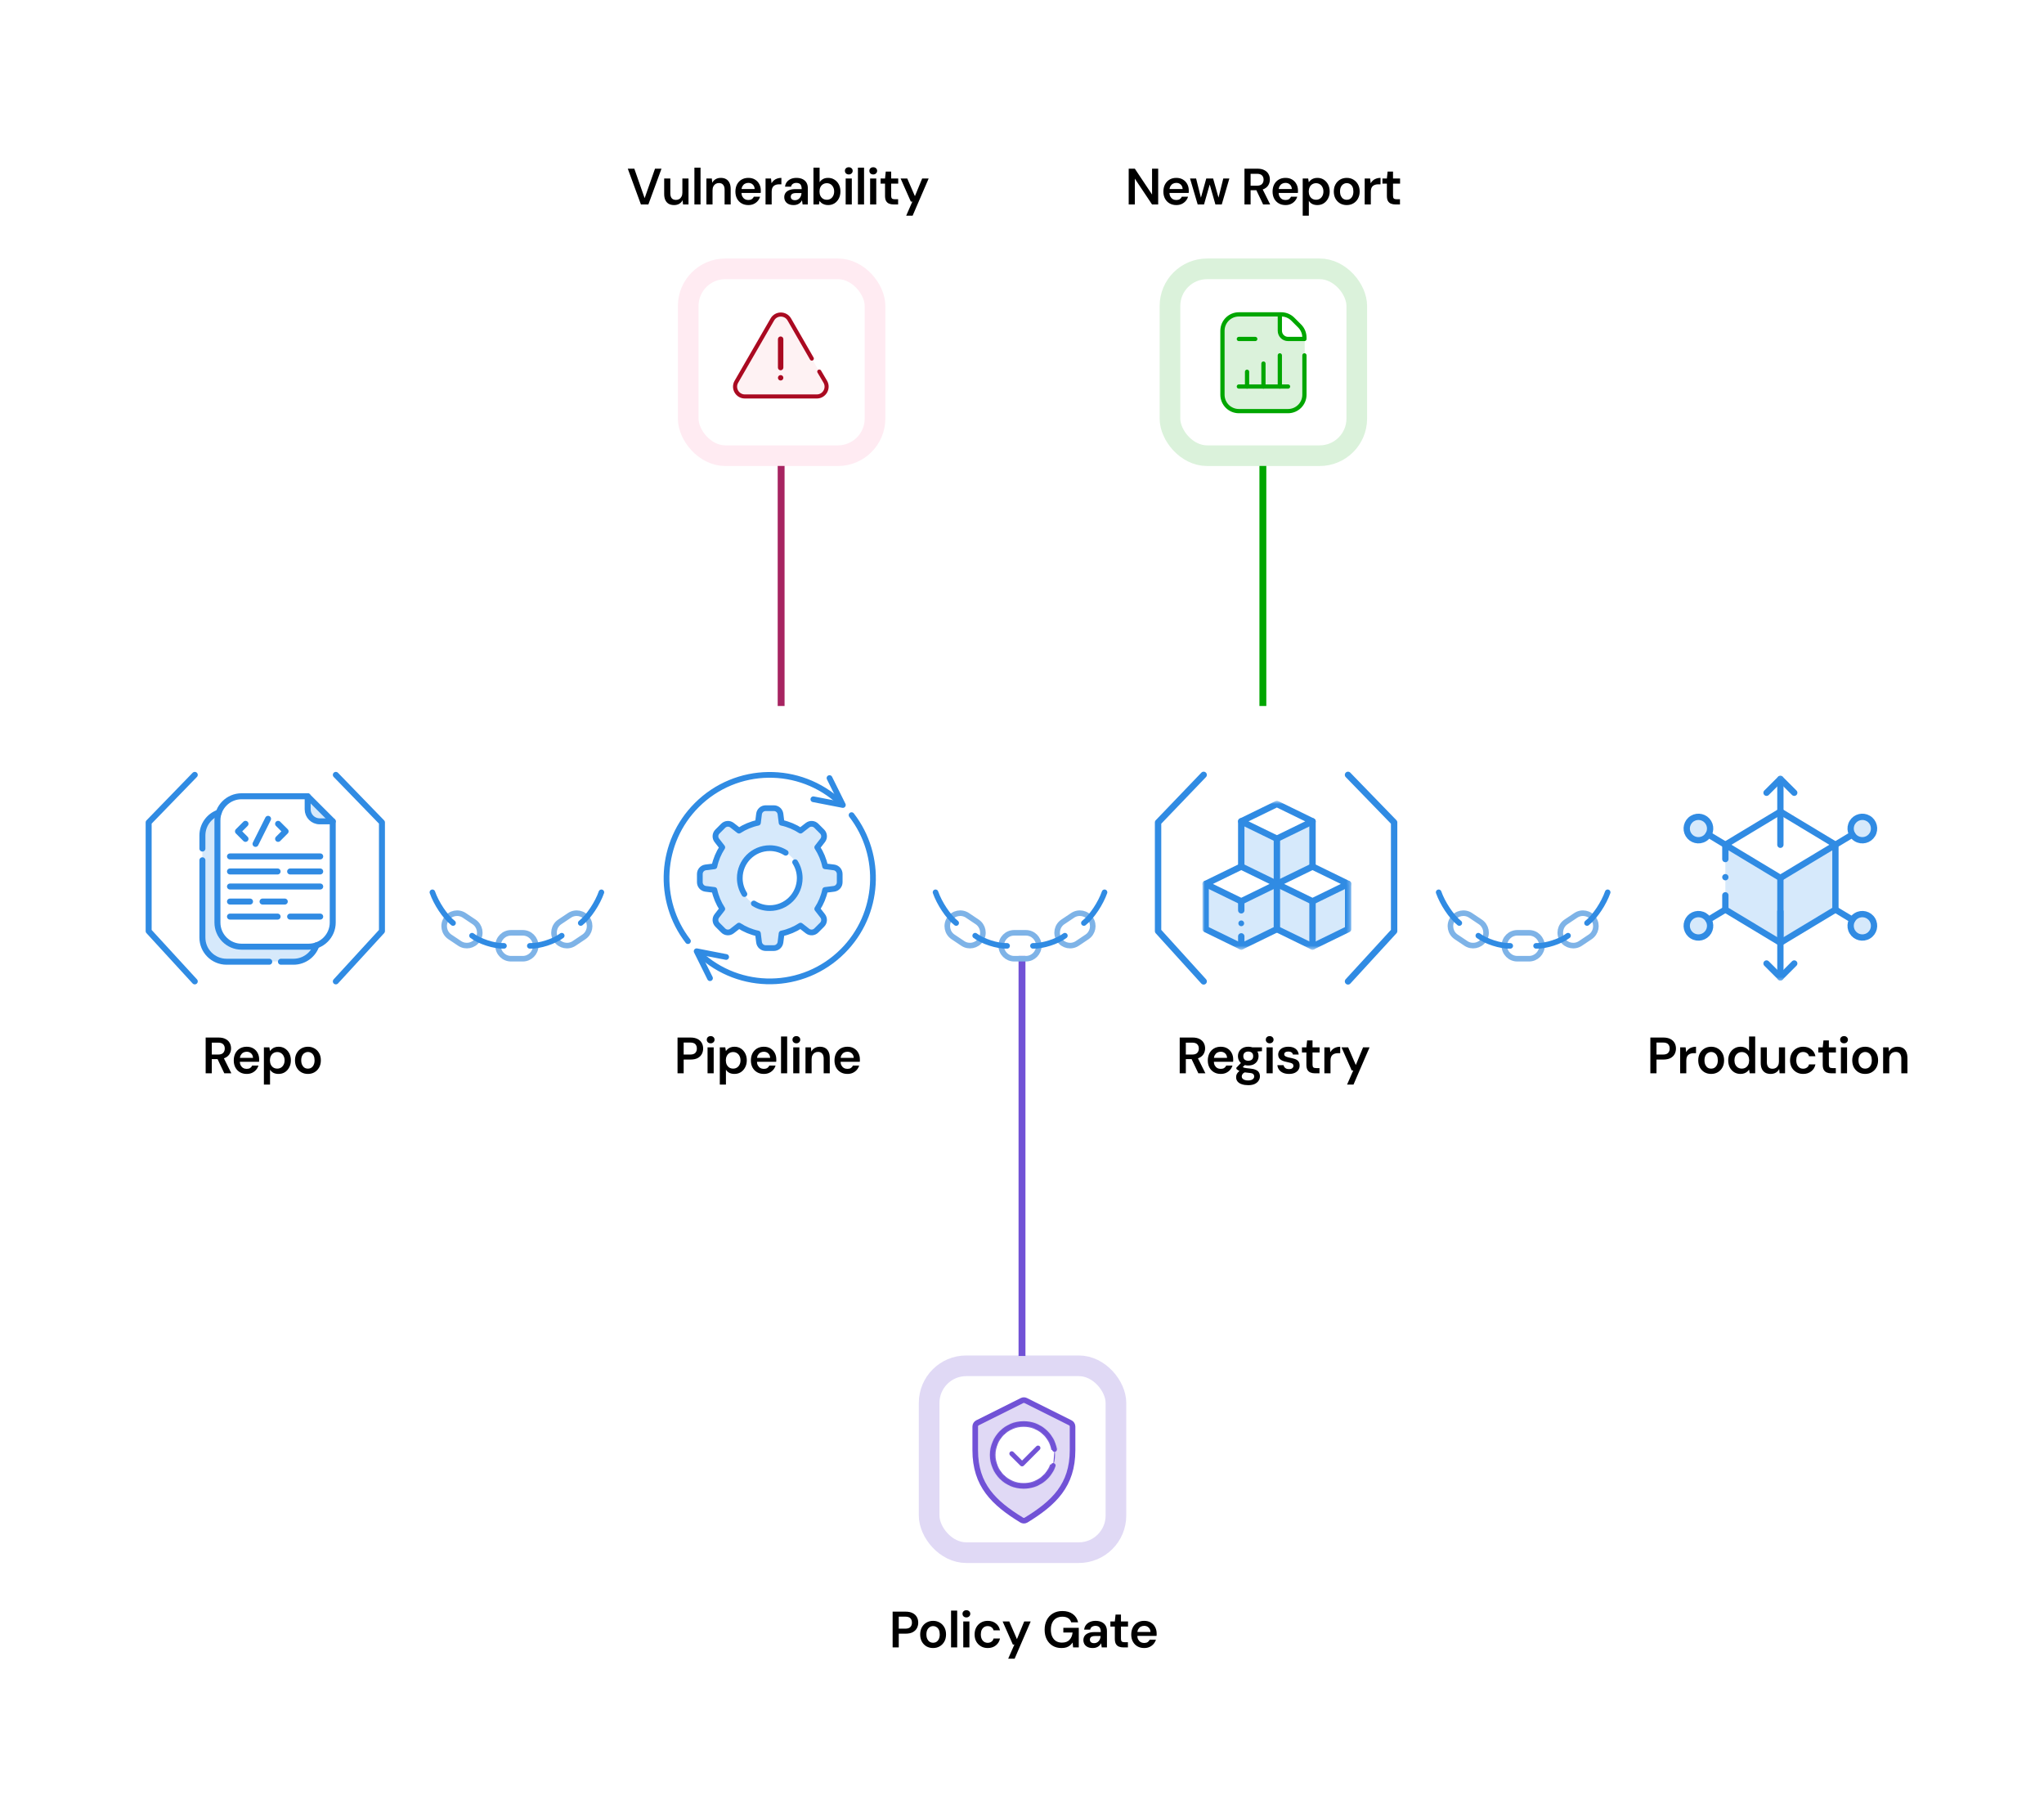 <?xml version="1.0" encoding="UTF-8"?> <svg xmlns="http://www.w3.org/2000/svg" width="520" height="460" viewBox="0 0 520 460" fill="none"><g clip-path="url(#clip0_5063_24173)"><g filter="url(#filter0_d_5063_24173)"><rect x="13" y="178.943" width="108.552" height="108.552" rx="17.508" fill="white"></rect></g><path d="M79.243 207.954C78.368 207.337 78.306 204.918 78.384 203.785L79.556 203.477L82.29 206.256C83.071 207.028 84.54 208.649 84.165 208.957C83.697 209.343 80.337 208.726 79.243 207.954Z" fill="#D6E9FB"></path><path d="M55.377 236.243V208.15C55.377 205.418 52.791 209.288 51.498 211.565C51.447 219.428 51.374 235.994 51.498 239.347C51.622 242.7 54.653 244.159 56.153 244.469C61.531 244.521 72.754 244.593 74.616 244.469C76.478 244.345 78.598 243.176 79.426 242.607V240.589H59.411L55.377 236.243Z" fill="#D6E9FB"></path><path d="M85.438 197.078L97.169 209.172V236.817L85.438 249.603" stroke="#308BE3" stroke-width="1.522" stroke-linecap="round" stroke-linejoin="round"></path><path d="M49.55 197.078L37.818 209.172V236.817L49.55 249.603" stroke="#308BE3" stroke-width="1.522" stroke-linecap="round" stroke-linejoin="round"></path><path d="M84.649 234.63C84.649 238.024 81.897 240.777 78.502 240.777H61.464C58.069 240.777 55.316 238.025 55.316 234.63V208.664C55.316 205.27 58.068 202.517 61.464 202.517H78.273L84.649 208.894C84.649 210.696 84.649 233.325 84.649 234.63Z" stroke="#308BE3" stroke-width="1.522" stroke-miterlimit="10" stroke-linecap="round" stroke-linejoin="round"></path><path d="M51.492 218.798V238.455C51.492 241.851 54.244 244.602 57.639 244.602H68.497" stroke="#308BE3" stroke-width="1.522" stroke-miterlimit="10" stroke-linecap="round" stroke-linejoin="round"></path><path d="M51.492 215.823V212.49C51.492 209.793 53.23 207.501 55.648 206.673" stroke="#308BE3" stroke-width="1.522" stroke-miterlimit="10" stroke-linecap="round" stroke-linejoin="round"></path><path d="M71.469 244.602H74.674C77.371 244.602 79.663 242.864 80.491 240.447" stroke="#308BE3" stroke-width="1.522" stroke-miterlimit="10" stroke-linecap="round" stroke-linejoin="round"></path><path d="M84.648 208.894H81.324C79.638 208.894 78.272 207.527 78.272 205.841V202.517" stroke="#308BE3" stroke-width="1.522" stroke-miterlimit="10" stroke-linecap="round" stroke-linejoin="round"></path><path d="M58.508 217.82H81.464" stroke="#308BE3" stroke-width="1.522" stroke-miterlimit="10" stroke-linecap="round" stroke-linejoin="round"></path><path d="M73.809 221.646H81.461" stroke="#308BE3" stroke-width="1.522" stroke-miterlimit="10" stroke-linecap="round" stroke-linejoin="round"></path><path d="M58.508 221.646H70.623" stroke="#308BE3" stroke-width="1.522" stroke-miterlimit="10" stroke-linecap="round" stroke-linejoin="round"></path><path d="M73.809 233.125H81.461" stroke="#308BE3" stroke-width="1.522" stroke-miterlimit="10" stroke-linecap="round" stroke-linejoin="round"></path><path d="M58.508 233.125H70.623" stroke="#308BE3" stroke-width="1.522" stroke-miterlimit="10" stroke-linecap="round" stroke-linejoin="round"></path><path d="M58.508 225.473H81.464" stroke="#308BE3" stroke-width="1.522" stroke-miterlimit="10" stroke-linecap="round" stroke-linejoin="round"></path><path d="M72.451 229.299H66.793" stroke="#308BE3" stroke-width="1.522" stroke-miterlimit="10" stroke-linecap="round" stroke-linejoin="round"></path><path d="M58.508 229.299H63.609" stroke="#308BE3" stroke-width="1.522" stroke-miterlimit="10" stroke-linecap="round" stroke-linejoin="round"></path><path d="M70.748 209.531L72.661 211.444L70.748 213.357" stroke="#308BE3" stroke-width="1.522" stroke-miterlimit="10" stroke-linecap="round" stroke-linejoin="round"></path><path d="M62.456 209.531L60.543 211.444L62.456 213.357" stroke="#308BE3" stroke-width="1.522" stroke-miterlimit="10" stroke-linecap="round" stroke-linejoin="round"></path><path d="M68.196 208.257L65.008 214.634" stroke="#308BE3" stroke-width="1.522" stroke-miterlimit="10" stroke-linecap="round" stroke-linejoin="round"></path><path d="M52.321 272.983V263.883H55.597C56.317 263.883 56.91 264.009 57.378 264.26C57.855 264.503 58.206 264.832 58.431 265.248C58.665 265.656 58.782 266.119 58.782 266.639C58.782 267.125 58.67 267.575 58.444 267.991C58.219 268.407 57.868 268.741 57.391 268.992C56.915 269.244 56.304 269.369 55.558 269.369H53.881V272.983H52.321ZM57.066 272.983L55.155 268.966H56.858L58.86 272.983H57.066ZM53.881 268.212H55.493C56.074 268.212 56.499 268.074 56.767 267.796C57.045 267.51 57.183 267.138 57.183 266.678C57.183 266.228 57.049 265.868 56.78 265.599C56.512 265.322 56.078 265.183 55.48 265.183H53.881V268.212ZM62.758 273.139C62.108 273.139 61.536 272.996 61.042 272.71C60.548 272.424 60.162 272.026 59.885 271.514C59.608 270.994 59.469 270.396 59.469 269.72C59.469 269.036 59.603 268.429 59.872 267.9C60.149 267.372 60.535 266.96 61.029 266.665C61.532 266.371 62.108 266.223 62.758 266.223C63.417 266.223 63.98 266.366 64.448 266.652C64.925 266.938 65.289 267.324 65.54 267.809C65.8 268.295 65.93 268.841 65.93 269.447C65.93 269.534 65.93 269.629 65.93 269.733C65.93 269.829 65.921 269.937 65.904 270.058H60.6V269.057H64.37C64.344 268.572 64.179 268.191 63.876 267.913C63.581 267.636 63.209 267.497 62.758 267.497C62.437 267.497 62.143 267.571 61.874 267.718C61.614 267.866 61.402 268.087 61.237 268.381C61.081 268.676 61.003 269.049 61.003 269.499V269.876C61.003 270.292 61.077 270.648 61.224 270.942C61.38 271.237 61.588 271.462 61.848 271.618C62.117 271.774 62.416 271.852 62.745 271.852C63.118 271.852 63.417 271.779 63.642 271.631C63.876 271.475 64.049 271.267 64.162 271.007H65.748C65.627 271.415 65.427 271.779 65.15 272.099C64.873 272.42 64.53 272.676 64.123 272.866C63.724 273.048 63.269 273.139 62.758 273.139ZM67.136 275.843V266.379H68.527L68.683 267.328C68.822 267.129 68.991 266.947 69.19 266.782C69.39 266.609 69.628 266.475 69.905 266.379C70.183 266.275 70.503 266.223 70.867 266.223C71.483 266.223 72.024 266.375 72.492 266.678C72.96 266.982 73.329 267.393 73.597 267.913C73.866 268.433 74 269.027 74 269.694C74 270.353 73.862 270.942 73.584 271.462C73.316 271.982 72.947 272.394 72.479 272.697C72.011 272.992 71.474 273.139 70.867 273.139C70.373 273.139 69.94 273.048 69.567 272.866C69.203 272.676 68.913 272.407 68.696 272.06V275.843H67.136ZM70.542 271.787C70.898 271.787 71.214 271.701 71.491 271.527C71.777 271.345 71.998 271.098 72.154 270.786C72.319 270.474 72.401 270.106 72.401 269.681C72.401 269.265 72.319 268.901 72.154 268.589C71.998 268.269 71.777 268.022 71.491 267.848C71.214 267.666 70.898 267.575 70.542 267.575C70.17 267.575 69.84 267.666 69.554 267.848C69.277 268.022 69.06 268.269 68.904 268.589C68.748 268.901 68.67 269.265 68.67 269.681C68.67 270.097 68.748 270.466 68.904 270.786C69.06 271.098 69.277 271.345 69.554 271.527C69.84 271.701 70.17 271.787 70.542 271.787ZM78.323 273.139C77.699 273.139 77.135 272.996 76.633 272.71C76.139 272.416 75.749 272.008 75.463 271.488C75.185 270.968 75.047 270.366 75.047 269.681C75.047 268.997 75.19 268.394 75.476 267.874C75.762 267.354 76.152 266.951 76.646 266.665C77.148 266.371 77.712 266.223 78.336 266.223C78.968 266.223 79.532 266.371 80.026 266.665C80.52 266.951 80.91 267.354 81.196 267.874C81.482 268.386 81.625 268.988 81.625 269.681C81.625 270.366 81.482 270.968 81.196 271.488C80.91 272.008 80.515 272.416 80.013 272.71C79.519 272.996 78.955 273.139 78.323 273.139ZM78.323 271.8C78.643 271.8 78.929 271.722 79.181 271.566C79.441 271.402 79.644 271.163 79.792 270.851C79.948 270.539 80.026 270.149 80.026 269.681C80.026 269.213 79.952 268.823 79.805 268.511C79.657 268.199 79.454 267.965 79.194 267.809C78.942 267.645 78.656 267.562 78.336 267.562C78.032 267.562 77.751 267.645 77.491 267.809C77.231 267.965 77.023 268.199 76.867 268.511C76.711 268.823 76.633 269.213 76.633 269.681C76.633 270.141 76.711 270.531 76.867 270.851C77.023 271.163 77.226 271.402 77.478 271.566C77.729 271.722 78.011 271.8 78.323 271.8Z" fill="black"></path><g filter="url(#filter1_d_5063_24173)"><rect x="141.553" y="178.943" width="108.552" height="108.552" rx="17.508" fill="white"></rect></g><path d="M212.136 220.613L209.913 220.335C209.542 218.588 208.85 216.963 207.909 215.513L209.289 213.738C209.813 213.064 209.753 212.104 209.149 211.5L207.671 210.021C207.066 209.416 206.106 209.357 205.432 209.882L203.658 211.262C202.208 210.32 200.582 209.628 198.835 209.257L198.557 207.034C198.451 206.186 197.73 205.549 196.876 205.549H194.784C193.93 205.549 193.209 206.186 193.103 207.034L192.825 209.257C191.078 209.628 189.452 210.32 188.002 211.262L186.228 209.882C185.553 209.357 184.593 209.416 183.99 210.021L182.511 211.5C181.906 212.104 181.846 213.064 182.371 213.738L183.751 215.513C182.809 216.963 182.118 218.588 181.747 220.335L179.523 220.613C178.676 220.719 178.039 221.44 178.039 222.294V224.386C178.039 225.241 178.676 225.961 179.523 226.067L181.747 226.345C182.118 228.092 182.809 229.718 183.751 231.168L182.371 232.942C181.846 233.617 181.906 234.576 182.511 235.181L183.99 236.66C184.593 237.264 185.553 237.323 186.228 236.799L188.002 235.419C189.452 236.361 191.078 237.053 192.825 237.423L193.102 239.647C193.209 240.495 193.93 241.131 194.784 241.131H196.876C197.73 241.131 198.451 240.495 198.557 239.647L198.835 237.423C200.582 237.053 202.208 236.361 203.658 235.419L205.432 236.799C206.106 237.323 207.066 237.264 207.67 236.66L209.149 235.181C209.753 234.576 209.813 233.617 209.289 232.942L207.909 231.168C208.85 229.718 209.542 228.092 209.913 226.345L212.136 226.067C212.984 225.961 213.621 225.241 213.621 224.386V222.294C213.621 221.44 212.984 220.719 212.136 220.613Z" fill="#D6E9FB" stroke="#308BE3" stroke-width="1.457" stroke-miterlimit="10" stroke-linecap="round" stroke-linejoin="round"></path><path d="M213.79 204.18C203.495 194.517 187.314 194.714 177.259 204.77C167.814 214.214 167.067 229.062 175.016 239.361" stroke="#308BE3" stroke-width="1.457" stroke-miterlimit="10" stroke-linecap="round" stroke-linejoin="round"></path><path d="M177.867 242.501C188.162 252.163 204.343 251.966 214.399 241.911C223.843 232.467 224.591 217.619 216.642 207.32" stroke="#308BE3" stroke-width="1.457" stroke-miterlimit="10" stroke-linecap="round" stroke-linejoin="round"></path><path d="M211.029 197.893L214.427 204.741L206.922 203.284" stroke="#308BE3" stroke-width="1.457" stroke-miterlimit="10" stroke-linecap="round" stroke-linejoin="round"></path><path d="M180.628 248.788L177.23 241.939L184.735 243.396" stroke="#308BE3" stroke-width="1.457" stroke-miterlimit="10" stroke-linecap="round" stroke-linejoin="round"></path><path d="M195.883 231.108C200.144 231.108 203.598 227.654 203.598 223.393C203.598 219.132 200.144 215.678 195.883 215.678C191.622 215.678 188.168 219.132 188.168 223.393C188.168 227.654 191.622 231.108 195.883 231.108Z" fill="white"></path><path d="M199.882 216.891C198.706 216.151 197.32 215.716 195.828 215.716C191.616 215.716 188.203 219.129 188.203 223.341C188.203 224.832 188.638 226.219 189.378 227.394" stroke="#308BE3" stroke-width="1.457" stroke-miterlimit="10" stroke-linecap="round" stroke-linejoin="round"></path><path d="M191.775 229.79C192.951 230.53 194.338 230.964 195.829 230.964C200.04 230.964 203.454 227.551 203.454 223.34C203.454 221.849 203.019 220.462 202.279 219.287" stroke="#308BE3" stroke-width="1.457" stroke-miterlimit="10" stroke-linecap="round" stroke-linejoin="round"></path><path d="M172.368 272.983V263.883H175.644C176.38 263.883 176.987 264.009 177.464 264.26C177.94 264.503 178.296 264.837 178.53 265.261C178.764 265.677 178.881 266.154 178.881 266.691C178.881 267.194 178.768 267.658 178.543 268.082C178.317 268.507 177.966 268.849 177.49 269.109C177.013 269.361 176.398 269.486 175.644 269.486H173.928V272.983H172.368ZM173.928 268.212H175.566C176.181 268.212 176.619 268.074 176.879 267.796C177.147 267.519 177.282 267.151 177.282 266.691C177.282 266.206 177.147 265.829 176.879 265.56C176.619 265.292 176.181 265.157 175.566 265.157H173.928V268.212ZM180.004 272.983V266.379H181.564V272.983H180.004ZM180.797 265.352C180.503 265.352 180.264 265.266 180.082 265.092C179.9 264.91 179.809 264.689 179.809 264.429C179.809 264.161 179.9 263.944 180.082 263.779C180.264 263.606 180.503 263.519 180.797 263.519C181.083 263.519 181.317 263.606 181.499 263.779C181.69 263.944 181.785 264.161 181.785 264.429C181.785 264.689 181.69 264.91 181.499 265.092C181.317 265.266 181.083 265.352 180.797 265.352ZM183.12 275.843V266.379H184.511L184.667 267.328C184.806 267.129 184.975 266.947 185.174 266.782C185.373 266.609 185.612 266.475 185.889 266.379C186.166 266.275 186.487 266.223 186.851 266.223C187.466 266.223 188.008 266.375 188.476 266.678C188.944 266.982 189.312 267.393 189.581 267.913C189.85 268.433 189.984 269.027 189.984 269.694C189.984 270.353 189.845 270.942 189.568 271.462C189.299 271.982 188.931 272.394 188.463 272.697C187.995 272.992 187.458 273.139 186.851 273.139C186.357 273.139 185.924 273.048 185.551 272.866C185.187 272.676 184.897 272.407 184.68 272.06V275.843H183.12ZM186.526 271.787C186.881 271.787 187.198 271.701 187.475 271.527C187.761 271.345 187.982 271.098 188.138 270.786C188.303 270.474 188.385 270.106 188.385 269.681C188.385 269.265 188.303 268.901 188.138 268.589C187.982 268.269 187.761 268.022 187.475 267.848C187.198 267.666 186.881 267.575 186.526 267.575C186.153 267.575 185.824 267.666 185.538 267.848C185.261 268.022 185.044 268.269 184.888 268.589C184.732 268.901 184.654 269.265 184.654 269.681C184.654 270.097 184.732 270.466 184.888 270.786C185.044 271.098 185.261 271.345 185.538 271.527C185.824 271.701 186.153 271.787 186.526 271.787ZM194.319 273.139C193.669 273.139 193.097 272.996 192.603 272.71C192.109 272.424 191.724 272.026 191.446 271.514C191.169 270.994 191.03 270.396 191.03 269.72C191.03 269.036 191.165 268.429 191.433 267.9C191.711 267.372 192.096 266.96 192.59 266.665C193.093 266.371 193.669 266.223 194.319 266.223C194.978 266.223 195.541 266.366 196.009 266.652C196.486 266.938 196.85 267.324 197.101 267.809C197.361 268.295 197.491 268.841 197.491 269.447C197.491 269.534 197.491 269.629 197.491 269.733C197.491 269.829 197.483 269.937 197.465 270.058H192.161V269.057H195.931C195.905 268.572 195.741 268.191 195.437 267.913C195.143 267.636 194.77 267.497 194.319 267.497C193.999 267.497 193.704 267.571 193.435 267.718C193.175 267.866 192.963 268.087 192.798 268.381C192.642 268.676 192.564 269.049 192.564 269.499V269.876C192.564 270.292 192.638 270.648 192.785 270.942C192.941 271.237 193.149 271.462 193.409 271.618C193.678 271.774 193.977 271.852 194.306 271.852C194.679 271.852 194.978 271.779 195.203 271.631C195.437 271.475 195.611 271.267 195.723 271.007H197.309C197.188 271.415 196.989 271.779 196.711 272.099C196.434 272.42 196.092 272.676 195.684 272.866C195.286 273.048 194.831 273.139 194.319 273.139ZM198.698 272.983V263.623H200.258V272.983H198.698ZM201.803 272.983V266.379H203.363V272.983H201.803ZM202.596 265.352C202.302 265.352 202.063 265.266 201.881 265.092C201.699 264.91 201.608 264.689 201.608 264.429C201.608 264.161 201.699 263.944 201.881 263.779C202.063 263.606 202.302 263.519 202.596 263.519C202.882 263.519 203.116 263.606 203.298 263.779C203.489 263.944 203.584 264.161 203.584 264.429C203.584 264.689 203.489 264.91 203.298 265.092C203.116 265.266 202.882 265.352 202.596 265.352ZM204.919 272.983V266.379H206.297L206.401 267.458C206.6 267.077 206.886 266.778 207.259 266.561C207.632 266.336 208.074 266.223 208.585 266.223C209.114 266.223 209.564 266.332 209.937 266.548C210.31 266.765 210.596 267.086 210.795 267.51C210.994 267.926 211.094 268.446 211.094 269.07V272.983H209.547V269.213C209.547 268.676 209.421 268.264 209.17 267.978C208.927 267.684 208.572 267.536 208.104 267.536C207.792 267.536 207.51 267.61 207.259 267.757C207.016 267.905 206.826 268.117 206.687 268.394C206.548 268.663 206.479 268.997 206.479 269.395V272.983H204.919ZM215.585 273.139C214.935 273.139 214.363 272.996 213.869 272.71C213.375 272.424 212.989 272.026 212.712 271.514C212.435 270.994 212.296 270.396 212.296 269.72C212.296 269.036 212.43 268.429 212.699 267.9C212.976 267.372 213.362 266.96 213.856 266.665C214.359 266.371 214.935 266.223 215.585 266.223C216.244 266.223 216.807 266.366 217.275 266.652C217.752 266.938 218.116 267.324 218.367 267.809C218.627 268.295 218.757 268.841 218.757 269.447C218.757 269.534 218.757 269.629 218.757 269.733C218.757 269.829 218.748 269.937 218.731 270.058H213.427V269.057H217.197C217.171 268.572 217.006 268.191 216.703 267.913C216.408 267.636 216.036 267.497 215.585 267.497C215.264 267.497 214.97 267.571 214.701 267.718C214.441 267.866 214.229 268.087 214.064 268.381C213.908 268.676 213.83 269.049 213.83 269.499V269.876C213.83 270.292 213.904 270.648 214.051 270.942C214.207 271.237 214.415 271.462 214.675 271.618C214.944 271.774 215.243 271.852 215.572 271.852C215.945 271.852 216.244 271.779 216.469 271.631C216.703 271.475 216.876 271.267 216.989 271.007H218.575C218.454 271.415 218.254 271.779 217.977 272.099C217.7 272.42 217.357 272.676 216.95 272.866C216.551 273.048 216.096 273.139 215.585 273.139Z" fill="black"></path><g filter="url(#filter2_d_5063_24173)"><rect x="270.105" y="178.943" width="108.552" height="108.552" rx="17.508" fill="white"></rect></g><path d="M307.047 225.073L315.579 220.807L316.379 209.209L324.778 204.543L334.11 209.209V220.807L343.176 225.073V236.138L334.11 240.671L324.778 236.138L315.579 240.671L307.047 236.138V225.073Z" fill="#D6E9FB"></path><path d="M325.043 212.942L333.308 208.942L325.043 204.276L316.244 208.942L325.043 212.942Z" fill="white"></path><path d="M333.576 229.073L342.508 224.673L333.576 220.407L324.777 225.074L333.576 229.073Z" fill="white"></path><mask id="mask0_5063_24173" style="mask-type:luminance" maskUnits="userSpaceOnUse" x="305" y="203" width="39" height="39"><path d="M305.979 203.742H343.706V241.47H305.979V203.742Z" fill="white"></path></mask><g mask="url(#mask0_5063_24173)"><path d="M333.907 208.9L324.844 204.479L315.779 208.9L324.844 213.32L333.907 208.9Z" stroke="#308BE3" stroke-width="1.625" stroke-miterlimit="10" stroke-linecap="round" stroke-linejoin="round"></path></g><path d="M315.779 220.397V208.901" stroke="#308BE3" stroke-width="1.625" stroke-miterlimit="10" stroke-linecap="round" stroke-linejoin="round"></path><path d="M333.906 208.901V220.397" stroke="#308BE3" stroke-width="1.625" stroke-miterlimit="10" stroke-linecap="round" stroke-linejoin="round"></path><path d="M324.846 224.817V213.322" stroke="#308BE3" stroke-width="1.625" stroke-miterlimit="10" stroke-linecap="round" stroke-linejoin="round"></path><mask id="mask1_5063_24173" style="mask-type:luminance" maskUnits="userSpaceOnUse" x="305" y="203" width="39" height="39"><path d="M305.979 203.742H343.706V241.47H305.979V203.742Z" fill="white"></path></mask><g mask="url(#mask1_5063_24173)"><path d="M315.976 229.072L324.241 225.072L315.976 220.407L307.178 225.072L315.976 229.072Z" fill="white"></path><path d="M315.78 220.396L306.717 224.817L315.78 229.238L324.844 224.817L315.78 220.396Z" stroke="#308BE3" stroke-width="1.625" stroke-miterlimit="10" stroke-linecap="round" stroke-linejoin="round"></path><path d="M324.844 224.818V236.312L315.78 240.734L306.717 236.312V224.818" stroke="#308BE3" stroke-width="1.625" stroke-miterlimit="10" stroke-linecap="round" stroke-linejoin="round"></path><path d="M333.907 220.396L324.844 224.817L333.907 229.238L342.971 224.817L333.907 220.396Z" stroke="#308BE3" stroke-width="1.625" stroke-miterlimit="10" stroke-linecap="round" stroke-linejoin="round"></path><path d="M342.971 224.818V236.312L333.907 240.734L324.844 236.312" stroke="#308BE3" stroke-width="1.625" stroke-miterlimit="10" stroke-linecap="round" stroke-linejoin="round"></path><path d="M333.908 240.734V229.238" stroke="#308BE3" stroke-width="1.625" stroke-miterlimit="10" stroke-linecap="round" stroke-linejoin="round"></path><path d="M316.517 234.839C316.517 235.245 316.187 235.575 315.78 235.575C315.373 235.575 315.043 235.245 315.043 234.839C315.043 234.432 315.373 234.101 315.78 234.101C316.187 234.101 316.517 234.432 316.517 234.839Z" fill="#308BE3"></path><path d="M315.781 240.734V238.155" stroke="#308BE3" stroke-width="1.625" stroke-miterlimit="10" stroke-linecap="round" stroke-linejoin="round"></path><path d="M315.781 231.523V229.239" stroke="#308BE3" stroke-width="1.625" stroke-miterlimit="10" stroke-linecap="round" stroke-linejoin="round"></path></g><path d="M342.939 197.078L354.671 209.172V236.817L342.939 249.603" stroke="#308BE3" stroke-width="1.625" stroke-linecap="round" stroke-linejoin="round"></path><path d="M306.215 197.078L294.617 209.172V236.817L306.215 249.603" stroke="#308BE3" stroke-width="1.625" stroke-linecap="round" stroke-linejoin="round"></path><path d="M300.121 272.983V263.883H303.397C304.116 263.883 304.71 264.009 305.178 264.26C305.654 264.503 306.005 264.832 306.231 265.248C306.465 265.656 306.582 266.119 306.582 266.639C306.582 267.125 306.469 267.575 306.244 267.991C306.018 268.407 305.667 268.741 305.191 268.992C304.714 269.244 304.103 269.369 303.358 269.369H301.681V272.983H300.121ZM304.866 272.983L302.955 268.966H304.658L306.66 272.983H304.866ZM301.681 268.212H303.293C303.873 268.212 304.298 268.074 304.567 267.796C304.844 267.51 304.983 267.138 304.983 266.678C304.983 266.228 304.848 265.868 304.58 265.599C304.311 265.322 303.878 265.183 303.28 265.183H301.681V268.212ZM310.557 273.139C309.907 273.139 309.335 272.996 308.841 272.71C308.347 272.424 307.962 272.026 307.684 271.514C307.407 270.994 307.268 270.396 307.268 269.72C307.268 269.036 307.403 268.429 307.671 267.9C307.949 267.372 308.334 266.96 308.828 266.665C309.331 266.371 309.907 266.223 310.557 266.223C311.216 266.223 311.779 266.366 312.247 266.652C312.724 266.938 313.088 267.324 313.339 267.809C313.599 268.295 313.729 268.841 313.729 269.447C313.729 269.534 313.729 269.629 313.729 269.733C313.729 269.829 313.721 269.937 313.703 270.058H308.399V269.057H312.169C312.143 268.572 311.979 268.191 311.675 267.913C311.381 267.636 311.008 267.497 310.557 267.497C310.237 267.497 309.942 267.571 309.673 267.718C309.413 267.866 309.201 268.087 309.036 268.381C308.88 268.676 308.802 269.049 308.802 269.499V269.876C308.802 270.292 308.876 270.648 309.023 270.942C309.179 271.237 309.387 271.462 309.647 271.618C309.916 271.774 310.215 271.852 310.544 271.852C310.917 271.852 311.216 271.779 311.441 271.631C311.675 271.475 311.849 271.267 311.961 271.007H313.547C313.426 271.415 313.227 271.779 312.949 272.099C312.672 272.42 312.33 272.676 311.922 272.866C311.524 273.048 311.069 273.139 310.557 273.139ZM317.565 275.999C316.941 275.999 316.395 275.921 315.927 275.765C315.467 275.618 315.108 275.388 314.848 275.076C314.596 274.773 314.471 274.392 314.471 273.932C314.471 273.655 314.536 273.386 314.666 273.126C314.804 272.875 315.008 272.641 315.277 272.424C315.554 272.199 315.905 272.008 316.33 271.852L317.032 272.593C316.607 272.741 316.312 272.918 316.148 273.126C315.983 273.334 315.901 273.551 315.901 273.776C315.901 274.002 315.97 274.188 316.109 274.335C316.256 274.491 316.451 274.608 316.694 274.686C316.945 274.764 317.231 274.803 317.552 274.803C317.864 274.803 318.132 274.76 318.358 274.673C318.583 274.595 318.756 274.483 318.878 274.335C319.008 274.188 319.073 274.01 319.073 273.802C319.073 273.534 318.982 273.317 318.8 273.152C318.618 272.996 318.254 272.901 317.708 272.866C317.24 272.832 316.832 272.784 316.486 272.723C316.139 272.654 315.84 272.576 315.589 272.489C315.346 272.403 315.138 272.307 314.965 272.203C314.791 272.091 314.648 271.978 314.536 271.865V271.566L315.901 270.136L317.071 270.526L315.511 272.008L315.927 271.254C316.013 271.315 316.1 271.371 316.187 271.423C316.282 271.475 316.399 271.523 316.538 271.566C316.685 271.601 316.876 271.636 317.11 271.67C317.352 271.705 317.664 271.74 318.046 271.774C318.626 271.826 319.099 271.935 319.463 272.099C319.835 272.255 320.104 272.472 320.269 272.749C320.442 273.027 320.529 273.365 320.529 273.763C320.529 274.145 320.42 274.504 320.204 274.842C319.996 275.18 319.675 275.458 319.242 275.674C318.808 275.891 318.249 275.999 317.565 275.999ZM317.565 270.994C317.019 270.994 316.546 270.89 316.148 270.682C315.758 270.466 315.459 270.18 315.251 269.824C315.043 269.46 314.939 269.057 314.939 268.615C314.939 268.165 315.043 267.762 315.251 267.406C315.459 267.051 315.758 266.765 316.148 266.548C316.546 266.332 317.019 266.223 317.565 266.223C318.119 266.223 318.592 266.332 318.982 266.548C319.372 266.765 319.666 267.051 319.866 267.406C320.074 267.762 320.178 268.165 320.178 268.615C320.178 269.057 320.074 269.46 319.866 269.824C319.666 270.18 319.372 270.466 318.982 270.682C318.592 270.89 318.119 270.994 317.565 270.994ZM317.565 269.785C317.946 269.785 318.249 269.69 318.475 269.499C318.7 269.3 318.813 269.005 318.813 268.615C318.813 268.234 318.7 267.944 318.475 267.744C318.249 267.545 317.946 267.445 317.565 267.445C317.192 267.445 316.889 267.545 316.655 267.744C316.421 267.944 316.304 268.234 316.304 268.615C316.304 269.005 316.416 269.3 316.642 269.499C316.876 269.69 317.183 269.785 317.565 269.785ZM318.657 267.523L318.358 266.379H321.049V267.354L318.657 267.523ZM322.218 272.983V266.379H323.778V272.983H322.218ZM323.011 265.352C322.716 265.352 322.478 265.266 322.296 265.092C322.114 264.91 322.023 264.689 322.023 264.429C322.023 264.161 322.114 263.944 322.296 263.779C322.478 263.606 322.716 263.519 323.011 263.519C323.297 263.519 323.531 263.606 323.713 263.779C323.903 263.944 323.999 264.161 323.999 264.429C323.999 264.689 323.903 264.91 323.713 265.092C323.531 265.266 323.297 265.352 323.011 265.352ZM327.934 273.139C327.344 273.139 326.833 273.044 326.4 272.853C325.975 272.663 325.641 272.403 325.399 272.073C325.156 271.735 325.013 271.35 324.97 270.916H326.543C326.577 271.098 326.651 271.267 326.764 271.423C326.876 271.571 327.028 271.692 327.219 271.787C327.418 271.874 327.652 271.917 327.921 271.917C328.181 271.917 328.393 271.883 328.558 271.813C328.722 271.735 328.844 271.636 328.922 271.514C329.008 271.393 329.052 271.259 329.052 271.111C329.052 270.895 328.995 270.73 328.883 270.617C328.77 270.505 328.605 270.414 328.389 270.344C328.181 270.275 327.925 270.214 327.622 270.162C327.301 270.102 326.993 270.028 326.699 269.941C326.404 269.846 326.14 269.729 325.906 269.59C325.68 269.443 325.503 269.261 325.373 269.044C325.243 268.819 325.178 268.546 325.178 268.225C325.178 267.844 325.282 267.502 325.49 267.198C325.698 266.895 325.992 266.657 326.374 266.483C326.764 266.31 327.232 266.223 327.778 266.223C328.549 266.223 329.16 266.401 329.611 266.756C330.061 267.103 330.326 267.588 330.404 268.212H328.922C328.878 267.97 328.757 267.783 328.558 267.653C328.358 267.515 328.094 267.445 327.765 267.445C327.418 267.445 327.154 267.51 326.972 267.64C326.798 267.77 326.712 267.939 326.712 268.147C326.712 268.286 326.759 268.412 326.855 268.524C326.959 268.628 327.115 268.719 327.323 268.797C327.539 268.875 327.804 268.945 328.116 269.005C328.618 269.101 329.056 269.213 329.429 269.343C329.81 269.473 330.105 269.668 330.313 269.928C330.521 270.18 330.625 270.539 330.625 271.007C330.633 271.432 330.525 271.805 330.3 272.125C330.074 272.446 329.762 272.697 329.364 272.879C328.965 273.053 328.488 273.139 327.934 273.139ZM334.522 272.983C334.089 272.983 333.707 272.914 333.378 272.775C333.049 272.637 332.793 272.407 332.611 272.086C332.438 271.766 332.351 271.332 332.351 270.786V267.679H331.22V266.379H332.351L332.533 264.624H333.911V266.379H335.705V267.679H333.911V270.786C333.911 271.116 333.98 271.345 334.119 271.475C334.258 271.597 334.5 271.657 334.847 271.657H335.679V272.983H334.522ZM336.925 272.983V266.379H338.316L338.446 267.588C338.611 267.302 338.81 267.06 339.044 266.86C339.287 266.652 339.568 266.496 339.889 266.392C340.21 266.28 340.565 266.223 340.955 266.223V267.861H340.357C340.088 267.861 339.841 267.896 339.616 267.965C339.391 268.026 339.191 268.13 339.018 268.277C338.845 268.416 338.71 268.611 338.615 268.862C338.528 269.105 338.485 269.408 338.485 269.772V272.983H336.925ZM342.701 275.843L344.274 272.255H343.884L341.284 266.379H342.974L344.924 270.877L346.77 266.379H348.421L344.339 275.843H342.701Z" fill="black"></path><g filter="url(#filter3_d_5063_24173)"><rect x="398.658" y="178.943" width="108.552" height="108.552" rx="17.508" fill="white"></rect></g><path fill-rule="evenodd" clip-rule="evenodd" d="M438.936 214.856L452.937 223.289L466.939 214.856L452.937 206.42L438.936 214.856Z" fill="white"></path><path fill-rule="evenodd" clip-rule="evenodd" d="M438.936 231.344L452.937 239.777V231.824V223.289L438.936 214.856V231.344Z" fill="#D6E9FB"></path><path fill-rule="evenodd" clip-rule="evenodd" d="M452.938 231.824V239.777L466.939 231.343V214.855L452.938 223.288V231.824Z" fill="#D6E9FB"></path><mask id="mask2_5063_24173" style="mask-type:luminance" maskUnits="userSpaceOnUse" x="426" y="197" width="54" height="53"><path d="M426.674 197.077H479.2V249.603H426.674V197.077Z" fill="white"></path></mask><g mask="url(#mask2_5063_24173)"><path fill-rule="evenodd" clip-rule="evenodd" d="M429.534 212.268C430.385 213.678 432.214 214.132 433.624 213.28C434.055 213.021 434.395 212.669 434.639 212.268C435.189 211.351 435.227 210.168 434.637 209.191C433.788 207.781 431.956 207.327 430.545 208.179C429.138 209.029 428.685 210.861 429.534 212.268Z" fill="#D6E9FB"></path><path fill-rule="evenodd" clip-rule="evenodd" d="M430.545 238.018C431.956 238.869 433.788 238.416 434.637 237.006C435.227 236.029 435.189 234.845 434.639 233.929C434.395 233.528 434.055 233.176 433.624 232.917C432.214 232.065 430.385 232.518 429.534 233.929C428.685 235.336 429.138 237.169 430.545 238.018Z" fill="#D6E9FB"></path><path fill-rule="evenodd" clip-rule="evenodd" d="M472.248 213.279C473.655 214.131 475.487 213.677 476.336 212.267C477.188 210.86 476.735 209.028 475.325 208.178C473.917 207.327 472.085 207.78 471.235 209.19C470.645 210.167 470.683 211.351 471.233 212.267C471.474 212.669 471.817 213.02 472.248 213.279Z" fill="#D6E9FB"></path><path fill-rule="evenodd" clip-rule="evenodd" d="M471.235 237.006C472.085 238.416 473.917 238.869 475.325 238.018C476.735 237.169 477.188 235.336 476.336 233.929C475.487 232.518 473.655 232.065 472.248 232.917C471.817 233.176 471.474 233.528 471.233 233.929C470.683 234.845 470.645 236.029 471.235 237.006Z" fill="#D6E9FB"></path><path d="M438.936 218.491V214.856L452.937 223.29L466.939 214.856V231.345L452.937 239.778L438.936 231.345V227.706" stroke="#308BE3" stroke-width="1.601" stroke-miterlimit="10" stroke-linecap="round" stroke-linejoin="round"></path><path d="M438.936 214.855L452.937 206.419L466.939 214.855" stroke="#308BE3" stroke-width="1.601" stroke-miterlimit="10" stroke-linecap="round" stroke-linejoin="round"></path><path d="M452.936 223.288V239.777" stroke="#308BE3" stroke-width="1.601" stroke-miterlimit="10" stroke-linecap="round" stroke-linejoin="round"></path><path d="M466.938 214.855L471.233 212.268" stroke="#308BE3" stroke-width="1.601" stroke-miterlimit="10" stroke-linecap="round" stroke-linejoin="round"></path><path d="M472.249 213.279C473.656 214.131 475.488 213.677 476.337 212.267C477.189 210.86 476.735 209.028 475.325 208.178C473.917 207.327 472.085 207.78 471.237 209.19C470.384 210.598 470.838 212.43 472.249 213.279Z" stroke="#308BE3" stroke-width="1.601" stroke-miterlimit="10" stroke-linecap="round" stroke-linejoin="round"></path><path d="M438.936 214.855L434.641 212.268" stroke="#308BE3" stroke-width="1.601" stroke-miterlimit="10" stroke-linecap="round" stroke-linejoin="round"></path><path d="M433.624 213.279C432.214 214.131 430.385 213.677 429.534 212.267C428.685 210.86 429.138 209.028 430.545 208.179C431.956 207.327 433.788 207.78 434.637 209.19C435.486 210.598 435.032 212.43 433.624 213.279Z" stroke="#308BE3" stroke-width="1.601" stroke-miterlimit="10" stroke-linecap="round" stroke-linejoin="round"></path><path d="M466.938 231.344L471.233 233.93" stroke="#308BE3" stroke-width="1.601" stroke-miterlimit="10" stroke-linecap="round" stroke-linejoin="round"></path><path d="M472.249 232.917C473.656 232.065 475.488 232.518 476.337 233.929C477.189 235.336 476.735 237.169 475.325 238.018C473.917 238.869 472.085 238.416 471.237 237.006C470.384 235.598 470.838 233.766 472.249 232.917Z" stroke="#308BE3" stroke-width="1.601" stroke-miterlimit="10" stroke-linecap="round" stroke-linejoin="round"></path><path d="M438.936 231.344L434.641 233.929" stroke="#308BE3" stroke-width="1.601" stroke-miterlimit="10" stroke-linecap="round" stroke-linejoin="round"></path><path d="M433.624 232.917C432.214 232.065 430.385 232.518 429.534 233.929C428.685 235.336 429.138 237.169 430.545 238.018C431.956 238.869 433.788 238.416 434.637 237.006C435.486 235.598 435.032 233.766 433.624 232.917Z" stroke="#308BE3" stroke-width="1.601" stroke-miterlimit="10" stroke-linecap="round" stroke-linejoin="round"></path><path d="M452.936 214.855V198.103" stroke="#308BE3" stroke-width="1.601" stroke-miterlimit="10" stroke-linecap="round" stroke-linejoin="round"></path><path d="M449.41 201.627L452.937 198.103L456.462 201.627" stroke="#308BE3" stroke-width="1.601" stroke-miterlimit="10" stroke-linecap="round" stroke-linejoin="round"></path><path d="M452.936 231.824V248.577" stroke="#308BE3" stroke-width="1.601" stroke-miterlimit="10" stroke-linecap="round" stroke-linejoin="round"></path><path d="M449.41 245.05L452.937 248.578L456.462 245.05" stroke="#308BE3" stroke-width="1.601" stroke-miterlimit="10" stroke-linecap="round" stroke-linejoin="round"></path><path d="M438.936 223.105V223.1" stroke="#308BE3" stroke-width="1.601" stroke-miterlimit="10" stroke-linecap="round" stroke-linejoin="round"></path></g><path d="M419.856 272.983V263.883H423.132C423.869 263.883 424.475 264.009 424.952 264.26C425.429 264.503 425.784 264.837 426.018 265.261C426.252 265.677 426.369 266.154 426.369 266.691C426.369 267.194 426.256 267.658 426.031 268.082C425.806 268.507 425.455 268.849 424.978 269.109C424.501 269.361 423.886 269.486 423.132 269.486H421.416V272.983H419.856ZM421.416 268.212H423.054C423.669 268.212 424.107 268.074 424.367 267.796C424.636 267.519 424.77 267.151 424.77 266.691C424.77 266.206 424.636 265.829 424.367 265.56C424.107 265.292 423.669 265.157 423.054 265.157H421.416V268.212ZM427.441 272.983V266.379H428.832L428.962 267.588C429.127 267.302 429.326 267.06 429.56 266.86C429.803 266.652 430.084 266.496 430.405 266.392C430.726 266.28 431.081 266.223 431.471 266.223V267.861H430.873C430.604 267.861 430.357 267.896 430.132 267.965C429.907 268.026 429.707 268.13 429.534 268.277C429.361 268.416 429.226 268.611 429.131 268.862C429.044 269.105 429.001 269.408 429.001 269.772V272.983H427.441ZM435.314 273.139C434.69 273.139 434.126 272.996 433.624 272.71C433.13 272.416 432.74 272.008 432.454 271.488C432.176 270.968 432.038 270.366 432.038 269.681C432.038 268.997 432.181 268.394 432.467 267.874C432.753 267.354 433.143 266.951 433.637 266.665C434.139 266.371 434.703 266.223 435.327 266.223C435.959 266.223 436.523 266.371 437.017 266.665C437.511 266.951 437.901 267.354 438.187 267.874C438.473 268.386 438.616 268.988 438.616 269.681C438.616 270.366 438.473 270.968 438.187 271.488C437.901 272.008 437.506 272.416 437.004 272.71C436.51 272.996 435.946 273.139 435.314 273.139ZM435.314 271.8C435.634 271.8 435.92 271.722 436.172 271.566C436.432 271.402 436.635 271.163 436.783 270.851C436.939 270.539 437.017 270.149 437.017 269.681C437.017 269.213 436.943 268.823 436.796 268.511C436.648 268.199 436.445 267.965 436.185 267.809C435.933 267.645 435.647 267.562 435.327 267.562C435.023 267.562 434.742 267.645 434.482 267.809C434.222 267.965 434.014 268.199 433.858 268.511C433.702 268.823 433.624 269.213 433.624 269.681C433.624 270.141 433.702 270.531 433.858 270.851C434.014 271.163 434.217 271.402 434.469 271.566C434.72 271.722 435.002 271.8 435.314 271.8ZM442.769 273.139C442.171 273.139 441.633 272.992 441.157 272.697C440.689 272.394 440.32 271.982 440.052 271.462C439.792 270.942 439.662 270.353 439.662 269.694C439.662 269.018 439.796 268.42 440.065 267.9C440.333 267.38 440.706 266.973 441.183 266.678C441.659 266.375 442.205 266.223 442.821 266.223C443.306 266.223 443.731 266.319 444.095 266.509C444.459 266.691 444.749 266.951 444.966 267.289V263.623H446.526V272.983H445.135L444.966 272.034C444.836 272.225 444.671 272.407 444.472 272.58C444.272 272.745 444.034 272.879 443.757 272.983C443.479 273.087 443.15 273.139 442.769 273.139ZM443.12 271.787C443.492 271.787 443.817 271.701 444.095 271.527C444.381 271.345 444.602 271.098 444.758 270.786C444.914 270.466 444.992 270.097 444.992 269.681C444.992 269.257 444.914 268.888 444.758 268.576C444.602 268.264 444.381 268.022 444.095 267.848C443.817 267.666 443.492 267.575 443.12 267.575C442.756 267.575 442.431 267.666 442.145 267.848C441.867 268.022 441.646 268.264 441.482 268.576C441.326 268.888 441.248 269.252 441.248 269.668C441.248 270.093 441.326 270.466 441.482 270.786C441.646 271.098 441.867 271.345 442.145 271.527C442.431 271.701 442.756 271.787 443.12 271.787ZM450.458 273.139C449.93 273.139 449.475 273.035 449.093 272.827C448.721 272.611 448.435 272.294 448.235 271.878C448.036 271.462 447.936 270.942 447.936 270.318V266.379H449.496V270.149C449.496 270.704 449.618 271.124 449.86 271.41C450.103 271.688 450.463 271.826 450.939 271.826C451.243 271.826 451.516 271.757 451.758 271.618C452.01 271.471 452.205 271.259 452.343 270.981C452.491 270.704 452.564 270.37 452.564 269.98V266.379H454.124V272.983H452.733L452.629 271.904C452.43 272.286 452.144 272.589 451.771 272.814C451.399 273.031 450.961 273.139 450.458 273.139ZM458.733 273.139C458.083 273.139 457.506 272.992 457.004 272.697C456.501 272.403 456.107 272 455.821 271.488C455.535 270.968 455.392 270.375 455.392 269.707C455.392 269.014 455.535 268.407 455.821 267.887C456.107 267.367 456.501 266.96 457.004 266.665C457.506 266.371 458.083 266.223 458.733 266.223C459.547 266.223 460.232 266.44 460.787 266.873C461.35 267.298 461.705 267.887 461.853 268.641H460.215C460.137 268.303 459.959 268.039 459.682 267.848C459.413 267.658 459.092 267.562 458.72 267.562C458.382 267.562 458.083 267.645 457.823 267.809C457.563 267.974 457.355 268.217 457.199 268.537C457.051 268.849 456.978 269.231 456.978 269.681C456.978 270.019 457.021 270.323 457.108 270.591C457.194 270.851 457.316 271.072 457.472 271.254C457.628 271.436 457.81 271.575 458.018 271.67C458.234 271.766 458.468 271.813 458.72 271.813C458.971 271.813 459.196 271.77 459.396 271.683C459.604 271.597 459.777 271.475 459.916 271.319C460.063 271.155 460.163 270.955 460.215 270.721H461.853C461.705 271.449 461.35 272.034 460.787 272.476C460.232 272.918 459.547 273.139 458.733 273.139ZM465.881 272.983C465.447 272.983 465.066 272.914 464.737 272.775C464.407 272.637 464.152 272.407 463.97 272.086C463.796 271.766 463.71 271.332 463.71 270.786V267.679H462.579V266.379H463.71L463.892 264.624H465.27V266.379H467.064V267.679H465.27V270.786C465.27 271.116 465.339 271.345 465.478 271.475C465.616 271.597 465.859 271.657 466.206 271.657H467.038V272.983H465.881ZM468.335 272.983V266.379H469.895V272.983H468.335ZM469.128 265.352C468.834 265.352 468.595 265.266 468.413 265.092C468.231 264.91 468.14 264.689 468.14 264.429C468.14 264.161 468.231 263.944 468.413 263.779C468.595 263.606 468.834 263.519 469.128 263.519C469.414 263.519 469.648 263.606 469.83 263.779C470.021 263.944 470.116 264.161 470.116 264.429C470.116 264.689 470.021 264.91 469.83 265.092C469.648 265.266 469.414 265.352 469.128 265.352ZM474.493 273.139C473.869 273.139 473.306 272.996 472.803 272.71C472.309 272.416 471.919 272.008 471.633 271.488C471.356 270.968 471.217 270.366 471.217 269.681C471.217 268.997 471.36 268.394 471.646 267.874C471.932 267.354 472.322 266.951 472.816 266.665C473.319 266.371 473.882 266.223 474.506 266.223C475.139 266.223 475.702 266.371 476.196 266.665C476.69 266.951 477.08 267.354 477.366 267.874C477.652 268.386 477.795 268.988 477.795 269.681C477.795 270.366 477.652 270.968 477.366 271.488C477.08 272.008 476.686 272.416 476.183 272.71C475.689 272.996 475.126 273.139 474.493 273.139ZM474.493 271.8C474.814 271.8 475.1 271.722 475.351 271.566C475.611 271.402 475.815 271.163 475.962 270.851C476.118 270.539 476.196 270.149 476.196 269.681C476.196 269.213 476.122 268.823 475.975 268.511C475.828 268.199 475.624 267.965 475.364 267.809C475.113 267.645 474.827 267.562 474.506 267.562C474.203 267.562 473.921 267.645 473.661 267.809C473.401 267.965 473.193 268.199 473.037 268.511C472.881 268.823 472.803 269.213 472.803 269.681C472.803 270.141 472.881 270.531 473.037 270.851C473.193 271.163 473.397 271.402 473.648 271.566C473.899 271.722 474.181 271.8 474.493 271.8ZM479.075 272.983V266.379H480.453L480.557 267.458C480.756 267.077 481.042 266.778 481.415 266.561C481.787 266.336 482.229 266.223 482.741 266.223C483.269 266.223 483.72 266.332 484.093 266.548C484.465 266.765 484.751 267.086 484.951 267.51C485.15 267.926 485.25 268.446 485.25 269.07V272.983H483.703V269.213C483.703 268.676 483.577 268.264 483.326 267.978C483.083 267.684 482.728 267.536 482.26 267.536C481.948 267.536 481.666 267.61 481.415 267.757C481.172 267.905 480.981 268.117 480.843 268.394C480.704 268.663 480.635 268.997 480.635 269.395V272.983H479.075Z" fill="black"></path><rect x="175.083" y="68.374" width="47.525" height="47.525" rx="9.444" fill="white" stroke="#FFEBF2" stroke-width="5.253"></rect><path d="M200.127 80.401C199.246 79.84 197.826 80.167 197.226 80.401L192.524 88.202L187.023 97.304L187.224 99.505L189.124 100.805H208.228L209.228 100.205L210.329 98.504L209.228 95.904L205.628 89.603L202.827 84.702C202.294 83.501 201.006 80.961 200.127 80.401Z" fill="#FEF2F3"></path><path d="M206.528 91.203L200.804 81.245C199.845 79.585 197.448 79.585 196.49 81.245L187.337 97.098C186.379 98.758 187.577 100.834 189.494 100.834H207.8C209.717 100.834 210.915 98.758 209.957 97.098L208.428 94.503" stroke="#AA0A21" stroke-width="1.038" stroke-miterlimit="10" stroke-linecap="round" stroke-linejoin="round"></path><path d="M199.288 96.088C199.288 96.469 198.979 96.778 198.598 96.778C198.217 96.778 197.908 96.469 197.908 96.088C197.908 95.707 198.217 95.398 198.598 95.398C198.979 95.398 199.288 95.707 199.288 96.088Z" fill="#AA0A21"></path><path fill-rule="evenodd" clip-rule="evenodd" d="M198.598 85.574C198.979 85.574 199.288 85.882 199.288 86.262V93.491C199.288 93.872 198.979 94.18 198.598 94.18C198.217 94.18 197.908 93.872 197.908 93.491V86.262C197.908 85.882 198.217 85.574 198.598 85.574Z" fill="#AA0A21"></path><rect x="297.643" y="68.374" width="47.525" height="47.525" rx="9.444" fill="white" stroke="#DBF2DB" stroke-width="5.253"></rect><path d="M331.915 100.488V85.884L327.213 80.439H321.024H313.351L311.123 82.914V84.894V101.479L314.093 104.449H324.49H328.945L330.925 103.211L331.915 100.488Z" fill="#DBF2DB"></path><path d="M325.621 84.571V80.01C326.08 79.781 327.48 80.193 328.123 80.427C329.149 81.487 331.235 83.638 331.381 83.763C331.527 83.888 331.807 85.397 331.928 86.135H327.784L326.507 85.796L325.621 84.571Z" fill="white"></path><path d="M331.851 90.384V100.392C331.851 102.695 329.984 104.562 327.681 104.562H315.171C312.867 104.562 311 102.695 311 100.392V84.128C311 81.825 312.867 79.958 315.171 79.958H325.953C327.059 79.958 328.12 80.398 328.902 81.18L330.629 82.907C331.411 83.689 331.851 84.75 331.851 85.856V86.213H327.681C326.529 86.213 325.596 85.28 325.596 84.128V79.958" stroke="#00A600" stroke-width="1.079" stroke-miterlimit="10" stroke-linecap="round" stroke-linejoin="round"></path><path d="M315.17 98.307H327.68" stroke="#00A600" stroke-width="1.079" stroke-miterlimit="10" stroke-linecap="round" stroke-linejoin="round"></path><path d="M317.256 94.553V98.307" stroke="#00A600" stroke-width="1.079" stroke-miterlimit="10" stroke-linecap="round" stroke-linejoin="round"></path><path d="M321.426 92.469V98.307" stroke="#00A600" stroke-width="1.079" stroke-miterlimit="10" stroke-linecap="round" stroke-linejoin="round"></path><path d="M325.594 90.384V98.307" stroke="#00A600" stroke-width="1.079" stroke-miterlimit="10" stroke-linecap="round" stroke-linejoin="round"></path><path d="M315.17 86.213H319.34" stroke="#00A600" stroke-width="1.079" stroke-miterlimit="10" stroke-linecap="round" stroke-linejoin="round"></path><path d="M321.279 178.677V119.383" stroke="#00A600" stroke-width="1.751" stroke-linecap="square"></path><path d="M198.721 178.677V119.38" stroke="#A72461" stroke-width="1.751" stroke-linecap="square"></path><rect x="236.374" y="347.374" width="47.525" height="47.525" rx="9.444" fill="white" stroke="#E0D9F5" stroke-width="5.253"></rect><path d="M260.084 386.351L260.083 386.35C256.532 384.177 253.618 381.98 251.588 379.243C249.568 376.518 248.407 373.234 248.407 368.855V362.821C248.407 362.534 248.569 362.271 248.827 362.142L260.141 356.487C260.141 356.487 260.141 356.487 260.141 356.487C260.356 356.38 260.607 356.38 260.821 356.487C260.821 356.487 260.822 356.487 260.822 356.487L272.136 362.142C272.393 362.271 272.556 362.534 272.556 362.821V368.855C272.556 373.234 271.395 376.518 269.374 379.243C267.345 381.98 264.43 384.177 260.879 386.35L260.879 386.351C260.635 386.5 260.328 386.5 260.084 386.351Z" fill="#E0D9F5" stroke="#7152D6" stroke-width="0.814"></path><path d="M248.645 361.778C248.25 361.976 248 362.379 248 362.821V368.855C248 377.776 252.741 382.334 259.871 386.697C260.245 386.927 260.717 386.927 261.092 386.697C268.222 382.334 272.963 377.776 272.963 368.855V362.821C272.963 362.379 272.713 361.976 272.317 361.778L261.003 356.123C260.674 355.959 260.288 355.959 259.96 356.123L248.645 361.778Z" stroke="#7152D6" stroke-width="1.22" stroke-miterlimit="10" stroke-linecap="round" stroke-linejoin="round"></path><path d="M267.994 370.049C267.994 374.227 264.607 377.615 260.429 377.615C256.251 377.615 252.864 374.227 252.864 370.049C252.864 365.871 256.251 362.484 260.429 362.484C264.607 362.484 267.994 365.871 267.994 370.049Z" fill="#E0D9F5" stroke="#7152D6" stroke-width="0.814"></path><mask id="path-102-inside-1_5063_24173" fill="white"><path d="M268.276 368.646C267.613 364.913 264.353 362.077 260.429 362.077C256.026 362.077 252.457 365.647 252.457 370.049C252.457 374.452 256.026 378.021 260.429 378.021C263.893 378.021 266.84 375.812 267.94 372.726"></path></mask><path d="M268.276 368.646C267.613 364.913 264.353 362.077 260.429 362.077C256.026 362.077 252.457 365.647 252.457 370.049C252.457 374.452 256.026 378.021 260.429 378.021C263.893 378.021 266.84 375.812 267.94 372.726" fill="white"></path><path d="M269.077 368.504C268.346 364.389 264.755 361.264 260.429 361.264V362.891C263.952 362.891 266.879 365.436 267.475 368.789L269.077 368.504ZM260.429 361.264C255.577 361.264 251.643 365.197 251.643 370.049H253.271C253.271 366.096 256.476 362.891 260.429 362.891V361.264ZM251.643 370.049C251.643 374.901 255.577 378.835 260.429 378.835V377.208C256.476 377.208 253.271 374.003 253.271 370.049H251.643ZM260.429 378.835C264.248 378.835 267.494 376.398 268.706 372.999L267.173 372.452C266.185 375.225 263.538 377.208 260.429 377.208V378.835Z" fill="#7152D6" mask="url(#path-102-inside-1_5063_24173)"></path><path d="M268.276 368.646C267.613 364.913 264.353 362.077 260.429 362.077C256.026 362.077 252.457 365.647 252.457 370.049C252.457 374.452 256.026 378.021 260.429 378.021C263.893 378.021 266.84 375.812 267.94 372.726" stroke="#7152D6" stroke-width="1.22" stroke-miterlimit="10" stroke-linecap="round" stroke-linejoin="round"></path><path d="M257.395 369.717L260.016 372.338L264.078 368.275" stroke="#7152D6" stroke-width="1.22" stroke-miterlimit="10" stroke-linecap="round" stroke-linejoin="round"></path><path d="M260 344L260 244" stroke="#7152D6" stroke-width="1.751" stroke-linecap="square"></path><path d="M146.064 239.946L148.542 238.287C150.054 237.275 150.459 235.23 149.448 233.719C148.437 232.207 146.391 231.802 144.88 232.813L142.401 234.471C140.89 235.483 140.485 237.528 141.496 239.039C142.507 240.551 144.553 240.957 146.064 239.946Z" stroke="#7EB3E7" stroke-width="1.417" stroke-miterlimit="10" stroke-linecap="round" stroke-linejoin="round"></path><path d="M132.99 243.836H130.008C128.189 243.836 126.715 242.362 126.715 240.543C126.715 238.724 128.189 237.249 130.008 237.249H132.99C134.808 237.249 136.283 238.724 136.283 240.543C136.283 242.362 134.808 243.836 132.99 243.836Z" stroke="#7EB3E7" stroke-width="1.417" stroke-miterlimit="10" stroke-linecap="round" stroke-linejoin="round"></path><path d="M116.935 239.946L114.456 238.287C112.945 237.275 112.539 235.23 113.551 233.719C114.562 232.207 116.607 231.802 118.119 232.813L120.597 234.471C122.109 235.483 122.514 237.528 121.503 239.039C120.491 240.551 118.446 240.957 116.935 239.946Z" stroke="#7EB3E7" stroke-width="1.417" stroke-miterlimit="10" stroke-linecap="round" stroke-linejoin="round"></path><path d="M120.088 237.978C121.926 239.401 125.764 240.667 128.202 240.566H128.213" stroke="#308BE3" stroke-width="1.417" stroke-miterlimit="10" stroke-linecap="round" stroke-linejoin="round"></path><path d="M110 226.943C110.967 229.697 113.185 233.121 115.247 234.751L115.257 234.759" stroke="#308BE3" stroke-width="1.417" stroke-miterlimit="10" stroke-linecap="round" stroke-linejoin="round"></path><path d="M152.999 226.943C152.032 229.697 149.814 233.121 147.753 234.751L147.742 234.759" stroke="#308BE3" stroke-width="1.417" stroke-miterlimit="10" stroke-linecap="round" stroke-linejoin="round"></path><path d="M142.91 237.978C141.072 239.401 137.234 240.667 134.796 240.566H134.785" stroke="#308BE3" stroke-width="1.417" stroke-miterlimit="10" stroke-linecap="round" stroke-linejoin="round"></path><path d="M274.064 239.946L276.542 238.287C278.054 237.275 278.459 235.23 277.448 233.719C276.437 232.207 274.391 231.802 272.88 232.813L270.401 234.471C268.89 235.483 268.485 237.528 269.496 239.039C270.507 240.551 272.553 240.957 274.064 239.946Z" stroke="#7EB3E7" stroke-width="1.417" stroke-miterlimit="10" stroke-linecap="round" stroke-linejoin="round"></path><path d="M260.99 243.836H258.008C256.189 243.836 254.715 242.362 254.715 240.543C254.715 238.724 256.189 237.249 258.008 237.249H260.99C262.808 237.249 264.283 238.724 264.283 240.543C264.283 242.362 262.808 243.836 260.99 243.836Z" stroke="#7EB3E7" stroke-width="1.417" stroke-miterlimit="10" stroke-linecap="round" stroke-linejoin="round"></path><path d="M244.935 239.946L242.456 238.287C240.945 237.275 240.539 235.23 241.551 233.719C242.562 232.207 244.607 231.802 246.119 232.813L248.597 234.471C250.109 235.483 250.514 237.528 249.503 239.039C248.491 240.551 246.446 240.957 244.935 239.946Z" stroke="#7EB3E7" stroke-width="1.417" stroke-miterlimit="10" stroke-linecap="round" stroke-linejoin="round"></path><path d="M248.088 237.978C249.926 239.401 253.764 240.667 256.202 240.566H256.213" stroke="#308BE3" stroke-width="1.417" stroke-miterlimit="10" stroke-linecap="round" stroke-linejoin="round"></path><path d="M238 226.943C238.967 229.697 241.185 233.121 243.247 234.751L243.257 234.759" stroke="#308BE3" stroke-width="1.417" stroke-miterlimit="10" stroke-linecap="round" stroke-linejoin="round"></path><path d="M280.999 226.943C280.032 229.697 277.814 233.121 275.753 234.751L275.742 234.759" stroke="#308BE3" stroke-width="1.417" stroke-miterlimit="10" stroke-linecap="round" stroke-linejoin="round"></path><path d="M270.91 237.978C269.072 239.401 265.234 240.667 262.796 240.566H262.785" stroke="#308BE3" stroke-width="1.417" stroke-miterlimit="10" stroke-linecap="round" stroke-linejoin="round"></path><path d="M402.064 239.946L404.542 238.287C406.054 237.275 406.459 235.23 405.448 233.719C404.437 232.207 402.391 231.802 400.88 232.813L398.401 234.471C396.89 235.483 396.485 237.528 397.496 239.039C398.507 240.551 400.553 240.957 402.064 239.946Z" stroke="#7EB3E7" stroke-width="1.417" stroke-miterlimit="10" stroke-linecap="round" stroke-linejoin="round"></path><path d="M388.99 243.836H386.008C384.189 243.836 382.715 242.362 382.715 240.543C382.715 238.724 384.189 237.249 386.008 237.249H388.99C390.808 237.249 392.283 238.724 392.283 240.543C392.283 242.362 390.808 243.836 388.99 243.836Z" stroke="#7EB3E7" stroke-width="1.417" stroke-miterlimit="10" stroke-linecap="round" stroke-linejoin="round"></path><path d="M372.935 239.946L370.456 238.287C368.945 237.275 368.539 235.23 369.551 233.719C370.562 232.207 372.607 231.802 374.119 232.813L376.597 234.471C378.109 235.483 378.514 237.528 377.503 239.039C376.491 240.551 374.446 240.957 372.935 239.946Z" stroke="#7EB3E7" stroke-width="1.417" stroke-miterlimit="10" stroke-linecap="round" stroke-linejoin="round"></path><path d="M376.088 237.978C377.926 239.401 381.764 240.667 384.202 240.566H384.213" stroke="#308BE3" stroke-width="1.417" stroke-miterlimit="10" stroke-linecap="round" stroke-linejoin="round"></path><path d="M366 226.943C366.967 229.697 369.185 233.121 371.247 234.751L371.257 234.759" stroke="#308BE3" stroke-width="1.417" stroke-miterlimit="10" stroke-linecap="round" stroke-linejoin="round"></path><path d="M408.999 226.943C408.032 229.697 405.814 233.121 403.753 234.751L403.742 234.759" stroke="#308BE3" stroke-width="1.417" stroke-miterlimit="10" stroke-linecap="round" stroke-linejoin="round"></path><path d="M398.91 237.978C397.072 239.401 393.234 240.667 390.796 240.566H390.785" stroke="#308BE3" stroke-width="1.417" stroke-miterlimit="10" stroke-linecap="round" stroke-linejoin="round"></path><path d="M163.05 52L159.709 42.9H161.373L163.999 50.401L166.638 42.9H168.289L164.948 52H163.05ZM171.493 52.156C170.964 52.156 170.509 52.052 170.128 51.844C169.755 51.627 169.469 51.311 169.27 50.895C169.07 50.479 168.971 49.959 168.971 49.335V45.396H170.531V49.166C170.531 49.721 170.652 50.141 170.895 50.427C171.137 50.704 171.497 50.843 171.974 50.843C172.277 50.843 172.55 50.774 172.793 50.635C173.044 50.488 173.239 50.275 173.378 49.998C173.525 49.721 173.599 49.387 173.599 48.997V45.396H175.159V52H173.768L173.664 50.921C173.464 51.302 173.178 51.606 172.806 51.831C172.433 52.048 171.995 52.156 171.493 52.156ZM176.66 52V42.64H178.22V52H176.66ZM179.713 52V45.396H181.091L181.195 46.475C181.395 46.094 181.681 45.795 182.053 45.578C182.426 45.353 182.868 45.24 183.379 45.24C183.908 45.24 184.359 45.348 184.731 45.565C185.104 45.782 185.39 46.102 185.589 46.527C185.789 46.943 185.888 47.463 185.888 48.087V52H184.341V48.23C184.341 47.693 184.216 47.281 183.964 46.995C183.722 46.7 183.366 46.553 182.898 46.553C182.586 46.553 182.305 46.627 182.053 46.774C181.811 46.921 181.62 47.134 181.481 47.411C181.343 47.68 181.273 48.013 181.273 48.412V52H179.713ZM190.379 52.156C189.729 52.156 189.157 52.013 188.663 51.727C188.169 51.441 187.784 51.042 187.506 50.531C187.229 50.011 187.09 49.413 187.09 48.737C187.09 48.052 187.225 47.446 187.493 46.917C187.771 46.388 188.156 45.977 188.65 45.682C189.153 45.387 189.729 45.24 190.379 45.24C191.038 45.24 191.601 45.383 192.069 45.669C192.546 45.955 192.91 46.341 193.161 46.826C193.421 47.311 193.551 47.857 193.551 48.464C193.551 48.551 193.551 48.646 193.551 48.75C193.551 48.845 193.543 48.954 193.525 49.075H188.221V48.074H191.991C191.965 47.589 191.801 47.207 191.497 46.93C191.203 46.653 190.83 46.514 190.379 46.514C190.059 46.514 189.764 46.588 189.495 46.735C189.235 46.882 189.023 47.103 188.858 47.398C188.702 47.693 188.624 48.065 188.624 48.516V48.893C188.624 49.309 188.698 49.664 188.845 49.959C189.001 50.254 189.209 50.479 189.469 50.635C189.738 50.791 190.037 50.869 190.366 50.869C190.739 50.869 191.038 50.795 191.263 50.648C191.497 50.492 191.671 50.284 191.783 50.024H193.369C193.248 50.431 193.049 50.795 192.771 51.116C192.494 51.437 192.152 51.692 191.744 51.883C191.346 52.065 190.891 52.156 190.379 52.156ZM194.758 52V45.396H196.149L196.279 46.605C196.443 46.319 196.643 46.076 196.877 45.877C197.119 45.669 197.401 45.513 197.722 45.409C198.042 45.296 198.398 45.24 198.788 45.24V46.878H198.19C197.921 46.878 197.674 46.913 197.449 46.982C197.223 47.043 197.024 47.147 196.851 47.294C196.677 47.433 196.543 47.628 196.448 47.879C196.361 48.122 196.318 48.425 196.318 48.789V52H194.758ZM201.912 52.156C201.375 52.156 200.929 52.065 200.573 51.883C200.218 51.701 199.954 51.458 199.78 51.155C199.607 50.843 199.52 50.505 199.52 50.141C199.52 49.734 199.624 49.378 199.832 49.075C200.049 48.763 200.365 48.525 200.781 48.36C201.197 48.187 201.709 48.1 202.315 48.1H203.953C203.953 47.745 203.906 47.45 203.81 47.216C203.724 46.982 203.581 46.809 203.381 46.696C203.182 46.575 202.922 46.514 202.601 46.514C202.255 46.514 201.956 46.596 201.704 46.761C201.462 46.917 201.31 47.155 201.249 47.476H199.715C199.767 47.008 199.923 46.609 200.183 46.28C200.443 45.951 200.781 45.695 201.197 45.513C201.622 45.331 202.09 45.24 202.601 45.24C203.225 45.24 203.754 45.348 204.187 45.565C204.621 45.773 204.95 46.072 205.175 46.462C205.401 46.852 205.513 47.324 205.513 47.879V52H204.187L204.031 50.947C203.936 51.12 203.823 51.281 203.693 51.428C203.563 51.575 203.407 51.705 203.225 51.818C203.052 51.922 202.857 52.004 202.64 52.065C202.424 52.126 202.181 52.156 201.912 52.156ZM202.25 50.921C202.493 50.921 202.714 50.873 202.913 50.778C203.113 50.683 203.282 50.553 203.42 50.388C203.568 50.223 203.68 50.037 203.758 49.829C203.836 49.612 203.884 49.383 203.901 49.14V49.101H202.484C202.172 49.101 201.917 49.14 201.717 49.218C201.527 49.296 201.388 49.404 201.301 49.543C201.215 49.682 201.171 49.842 201.171 50.024C201.171 50.215 201.215 50.379 201.301 50.518C201.388 50.648 201.509 50.748 201.665 50.817C201.83 50.886 202.025 50.921 202.25 50.921ZM210.677 52.156C210.321 52.156 210.005 52.108 209.728 52.013C209.45 51.918 209.208 51.792 209 51.636C208.8 51.471 208.631 51.289 208.493 51.09L208.337 52H206.946V42.64H208.506V46.345C208.714 46.024 208.995 45.76 209.351 45.552C209.715 45.344 210.152 45.24 210.664 45.24C211.279 45.24 211.821 45.392 212.289 45.695C212.765 45.99 213.138 46.397 213.407 46.917C213.675 47.437 213.81 48.031 213.81 48.698C213.81 49.357 213.675 49.95 213.407 50.479C213.138 50.999 212.77 51.411 212.302 51.714C211.834 52.009 211.292 52.156 210.677 52.156ZM210.352 50.804C210.716 50.804 211.036 50.717 211.314 50.544C211.591 50.362 211.808 50.115 211.964 49.803C212.128 49.491 212.211 49.123 212.211 48.698C212.211 48.282 212.128 47.918 211.964 47.606C211.808 47.285 211.591 47.038 211.314 46.865C211.036 46.683 210.716 46.592 210.352 46.592C209.979 46.592 209.65 46.683 209.364 46.865C209.086 47.038 208.87 47.285 208.714 47.606C208.558 47.918 208.48 48.282 208.48 48.698C208.48 49.114 208.558 49.482 208.714 49.803C208.87 50.115 209.086 50.362 209.364 50.544C209.65 50.717 209.979 50.804 210.352 50.804ZM215.142 52V45.396H216.702V52H215.142ZM215.935 44.369C215.64 44.369 215.402 44.282 215.22 44.109C215.038 43.927 214.947 43.706 214.947 43.446C214.947 43.177 215.038 42.961 215.22 42.796C215.402 42.623 215.64 42.536 215.935 42.536C216.221 42.536 216.455 42.623 216.637 42.796C216.828 42.961 216.923 43.177 216.923 43.446C216.923 43.706 216.828 43.927 216.637 44.109C216.455 44.282 216.221 44.369 215.935 44.369ZM218.258 52V42.64H219.818V52H218.258ZM221.363 52V45.396H222.923V52H221.363ZM222.156 44.369C221.862 44.369 221.623 44.282 221.441 44.109C221.259 43.927 221.168 43.706 221.168 43.446C221.168 43.177 221.259 42.961 221.441 42.796C221.623 42.623 221.862 42.536 222.156 42.536C222.442 42.536 222.676 42.623 222.858 42.796C223.049 42.961 223.144 43.177 223.144 43.446C223.144 43.706 223.049 43.927 222.858 44.109C222.676 44.282 222.442 44.369 222.156 44.369ZM227.326 52C226.893 52 226.511 51.931 226.182 51.792C225.853 51.653 225.597 51.424 225.415 51.103C225.242 50.782 225.155 50.349 225.155 49.803V46.696H224.024V45.396H225.155L225.337 43.641H226.715V45.396H228.509V46.696H226.715V49.803C226.715 50.132 226.784 50.362 226.923 50.492C227.062 50.613 227.304 50.674 227.651 50.674H228.483V52H227.326ZM230.535 54.86L232.108 51.272H231.718L229.118 45.396H230.808L232.758 49.894L234.604 45.396H236.255L232.173 54.86H230.535Z" fill="black"></path><path d="M227.087 419V409.9H230.363C231.1 409.9 231.707 410.026 232.183 410.277C232.66 410.52 233.015 410.853 233.249 411.278C233.483 411.694 233.6 412.171 233.6 412.708C233.6 413.211 233.488 413.674 233.262 414.099C233.037 414.524 232.686 414.866 232.209 415.126C231.733 415.377 231.117 415.503 230.363 415.503H228.647V419H227.087ZM228.647 414.229H230.285C230.901 414.229 231.338 414.09 231.598 413.813C231.867 413.536 232.001 413.167 232.001 412.708C232.001 412.223 231.867 411.846 231.598 411.577C231.338 411.308 230.901 411.174 230.285 411.174H228.647V414.229ZM237.371 419.156C236.747 419.156 236.184 419.013 235.681 418.727C235.187 418.432 234.797 418.025 234.511 417.505C234.234 416.985 234.095 416.383 234.095 415.698C234.095 415.013 234.238 414.411 234.524 413.891C234.81 413.371 235.2 412.968 235.694 412.682C236.197 412.387 236.76 412.24 237.384 412.24C238.017 412.24 238.58 412.387 239.074 412.682C239.568 412.968 239.958 413.371 240.244 413.891C240.53 414.402 240.673 415.005 240.673 415.698C240.673 416.383 240.53 416.985 240.244 417.505C239.958 418.025 239.564 418.432 239.061 418.727C238.567 419.013 238.004 419.156 237.371 419.156ZM237.371 417.817C237.692 417.817 237.978 417.739 238.229 417.583C238.489 417.418 238.693 417.18 238.84 416.868C238.996 416.556 239.074 416.166 239.074 415.698C239.074 415.23 239.001 414.84 238.853 414.528C238.706 414.216 238.502 413.982 238.242 413.826C237.991 413.661 237.705 413.579 237.384 413.579C237.081 413.579 236.799 413.661 236.539 413.826C236.279 413.982 236.071 414.216 235.915 414.528C235.759 414.84 235.681 415.23 235.681 415.698C235.681 416.157 235.759 416.547 235.915 416.868C236.071 417.18 236.275 417.418 236.526 417.583C236.778 417.739 237.059 417.817 237.371 417.817ZM241.953 419V409.64H243.513V419H241.953ZM245.059 419V412.396H246.619V419H245.059ZM245.852 411.369C245.557 411.369 245.319 411.282 245.137 411.109C244.955 410.927 244.864 410.706 244.864 410.446C244.864 410.177 244.955 409.961 245.137 409.796C245.319 409.623 245.557 409.536 245.852 409.536C246.138 409.536 246.372 409.623 246.554 409.796C246.744 409.961 246.84 410.177 246.84 410.446C246.84 410.706 246.744 410.927 246.554 411.109C246.372 411.282 246.138 411.369 245.852 411.369ZM251.281 419.156C250.631 419.156 250.055 419.009 249.552 418.714C249.05 418.419 248.655 418.016 248.369 417.505C248.083 416.985 247.94 416.391 247.94 415.724C247.94 415.031 248.083 414.424 248.369 413.904C248.655 413.384 249.05 412.977 249.552 412.682C250.055 412.387 250.631 412.24 251.281 412.24C252.096 412.24 252.781 412.457 253.335 412.89C253.899 413.315 254.254 413.904 254.401 414.658H252.763C252.685 414.32 252.508 414.056 252.23 413.865C251.962 413.674 251.641 413.579 251.268 413.579C250.93 413.579 250.631 413.661 250.371 413.826C250.111 413.991 249.903 414.233 249.747 414.554C249.6 414.866 249.526 415.247 249.526 415.698C249.526 416.036 249.57 416.339 249.656 416.608C249.743 416.868 249.864 417.089 250.02 417.271C250.176 417.453 250.358 417.592 250.566 417.687C250.783 417.782 251.017 417.83 251.268 417.83C251.52 417.83 251.745 417.787 251.944 417.7C252.152 417.613 252.326 417.492 252.464 417.336C252.612 417.171 252.711 416.972 252.763 416.738H254.401C254.254 417.466 253.899 418.051 253.335 418.493C252.781 418.935 252.096 419.156 251.281 419.156ZM256.49 421.86L258.063 418.272H257.673L255.073 412.396H256.763L258.713 416.894L260.559 412.396H262.21L258.128 421.86H256.49ZM270.035 419.156C269.177 419.156 268.427 418.961 267.786 418.571C267.145 418.181 266.646 417.639 266.291 416.946C265.936 416.244 265.758 415.425 265.758 414.489C265.758 413.562 265.94 412.743 266.304 412.032C266.668 411.313 267.188 410.754 267.864 410.355C268.54 409.948 269.346 409.744 270.282 409.744C271.339 409.744 272.219 410 272.921 410.511C273.623 411.014 274.074 411.716 274.273 412.617H272.518C272.388 412.166 272.132 411.815 271.751 411.564C271.37 411.313 270.88 411.187 270.282 411.187C269.667 411.187 269.138 411.321 268.696 411.59C268.254 411.85 267.916 412.231 267.682 412.734C267.457 413.228 267.344 413.817 267.344 414.502C267.344 415.187 267.461 415.776 267.695 416.27C267.929 416.764 268.258 417.141 268.683 417.401C269.108 417.652 269.602 417.778 270.165 417.778C271.014 417.778 271.656 417.54 272.089 417.063C272.531 416.586 272.791 415.967 272.869 415.204H270.516V414.021H274.442V419H272.999L272.882 417.752C272.683 418.047 272.449 418.302 272.18 418.519C271.92 418.727 271.612 418.887 271.257 419C270.91 419.104 270.503 419.156 270.035 419.156ZM278.01 419.156C277.472 419.156 277.026 419.065 276.671 418.883C276.315 418.701 276.051 418.458 275.878 418.155C275.704 417.843 275.618 417.505 275.618 417.141C275.618 416.734 275.722 416.378 275.93 416.075C276.146 415.763 276.463 415.525 276.879 415.36C277.295 415.187 277.806 415.1 278.413 415.1H280.051C280.051 414.745 280.003 414.45 279.908 414.216C279.821 413.982 279.678 413.809 279.479 413.696C279.279 413.575 279.019 413.514 278.699 413.514C278.352 413.514 278.053 413.596 277.802 413.761C277.559 413.917 277.407 414.155 277.347 414.476H275.813C275.865 414.008 276.021 413.609 276.281 413.28C276.541 412.951 276.879 412.695 277.295 412.513C277.719 412.331 278.187 412.24 278.699 412.24C279.323 412.24 279.851 412.348 280.285 412.565C280.718 412.773 281.047 413.072 281.273 413.462C281.498 413.852 281.611 414.324 281.611 414.879V419H280.285L280.129 417.947C280.033 418.12 279.921 418.281 279.791 418.428C279.661 418.575 279.505 418.705 279.323 418.818C279.149 418.922 278.954 419.004 278.738 419.065C278.521 419.126 278.278 419.156 278.01 419.156ZM278.348 417.921C278.59 417.921 278.811 417.873 279.011 417.778C279.21 417.683 279.379 417.553 279.518 417.388C279.665 417.223 279.778 417.037 279.856 416.829C279.934 416.612 279.981 416.383 279.999 416.14V416.101H278.582C278.27 416.101 278.014 416.14 277.815 416.218C277.624 416.296 277.485 416.404 277.399 416.543C277.312 416.682 277.269 416.842 277.269 417.024C277.269 417.215 277.312 417.379 277.399 417.518C277.485 417.648 277.607 417.748 277.763 417.817C277.927 417.886 278.122 417.921 278.348 417.921ZM285.789 419C285.355 419 284.974 418.931 284.645 418.792C284.315 418.653 284.06 418.424 283.878 418.103C283.704 417.782 283.618 417.349 283.618 416.803V413.696H282.487V412.396H283.618L283.8 410.641H285.178V412.396H286.972V413.696H285.178V416.803C285.178 417.132 285.247 417.362 285.386 417.492C285.524 417.613 285.767 417.674 286.114 417.674H286.946V419H285.789ZM291.081 419.156C290.431 419.156 289.859 419.013 289.365 418.727C288.871 418.441 288.486 418.042 288.208 417.531C287.931 417.011 287.792 416.413 287.792 415.737C287.792 415.052 287.927 414.446 288.195 413.917C288.473 413.388 288.858 412.977 289.352 412.682C289.855 412.387 290.431 412.24 291.081 412.24C291.74 412.24 292.303 412.383 292.771 412.669C293.248 412.955 293.612 413.341 293.863 413.826C294.123 414.311 294.253 414.857 294.253 415.464C294.253 415.551 294.253 415.646 294.253 415.75C294.253 415.845 294.245 415.954 294.227 416.075H288.923V415.074H292.693C292.667 414.589 292.503 414.207 292.199 413.93C291.905 413.653 291.532 413.514 291.081 413.514C290.761 413.514 290.466 413.588 290.197 413.735C289.937 413.882 289.725 414.103 289.56 414.398C289.404 414.693 289.326 415.065 289.326 415.516V415.893C289.326 416.309 289.4 416.664 289.547 416.959C289.703 417.254 289.911 417.479 290.171 417.635C290.44 417.791 290.739 417.869 291.068 417.869C291.441 417.869 291.74 417.795 291.965 417.648C292.199 417.492 292.373 417.284 292.485 417.024H294.071C293.95 417.431 293.751 417.795 293.473 418.116C293.196 418.437 292.854 418.692 292.446 418.883C292.048 419.065 291.593 419.156 291.081 419.156Z" fill="black"></path><path d="M287.145 52V42.9H288.705L293.086 49.478V42.9H294.646V52H293.086L288.705 45.435V52H287.145ZM299.257 52.156C298.607 52.156 298.035 52.013 297.541 51.727C297.047 51.441 296.662 51.042 296.384 50.531C296.107 50.011 295.968 49.413 295.968 48.737C295.968 48.052 296.103 47.446 296.371 46.917C296.649 46.388 297.034 45.977 297.528 45.682C298.031 45.387 298.607 45.24 299.257 45.24C299.916 45.24 300.479 45.383 300.947 45.669C301.424 45.955 301.788 46.341 302.039 46.826C302.299 47.311 302.429 47.857 302.429 48.464C302.429 48.551 302.429 48.646 302.429 48.75C302.429 48.845 302.421 48.954 302.403 49.075H297.099V48.074H300.869C300.843 47.589 300.679 47.207 300.375 46.93C300.081 46.653 299.708 46.514 299.257 46.514C298.937 46.514 298.642 46.588 298.373 46.735C298.113 46.882 297.901 47.103 297.736 47.398C297.58 47.693 297.502 48.065 297.502 48.516V48.893C297.502 49.309 297.576 49.664 297.723 49.959C297.879 50.254 298.087 50.479 298.347 50.635C298.616 50.791 298.915 50.869 299.244 50.869C299.617 50.869 299.916 50.795 300.141 50.648C300.375 50.492 300.549 50.284 300.661 50.024H302.247C302.126 50.431 301.927 50.795 301.649 51.116C301.372 51.437 301.03 51.692 300.622 51.883C300.224 52.065 299.769 52.156 299.257 52.156ZM304.695 52L302.745 45.396H304.292L305.631 50.713L305.397 50.7L306.879 45.396H308.621L310.116 50.7H309.882L311.208 45.396H312.755L310.818 52H309.206L307.633 46.501H307.88L306.307 52H304.695ZM316.599 52V42.9H319.875C320.594 42.9 321.188 43.026 321.656 43.277C322.133 43.52 322.484 43.849 322.709 44.265C322.943 44.672 323.06 45.136 323.06 45.656C323.06 46.141 322.947 46.592 322.722 47.008C322.497 47.424 322.146 47.758 321.669 48.009C321.192 48.26 320.581 48.386 319.836 48.386H318.159V52H316.599ZM321.344 52L319.433 47.983H321.136L323.138 52H321.344ZM318.159 47.229H319.771C320.352 47.229 320.776 47.09 321.045 46.813C321.322 46.527 321.461 46.154 321.461 45.695C321.461 45.244 321.327 44.885 321.058 44.616C320.789 44.339 320.356 44.2 319.758 44.2H318.159V47.229ZM327.036 52.156C326.386 52.156 325.814 52.013 325.32 51.727C324.826 51.441 324.44 51.042 324.163 50.531C323.885 50.011 323.747 49.413 323.747 48.737C323.747 48.052 323.881 47.446 324.15 46.917C324.427 46.388 324.813 45.977 325.307 45.682C325.809 45.387 326.386 45.24 327.036 45.24C327.694 45.24 328.258 45.383 328.726 45.669C329.202 45.955 329.566 46.341 329.818 46.826C330.078 47.311 330.208 47.857 330.208 48.464C330.208 48.551 330.208 48.646 330.208 48.75C330.208 48.845 330.199 48.954 330.182 49.075H324.878V48.074H328.648C328.622 47.589 328.457 47.207 328.154 46.93C327.859 46.653 327.486 46.514 327.036 46.514C326.715 46.514 326.42 46.588 326.152 46.735C325.892 46.882 325.679 47.103 325.515 47.398C325.359 47.693 325.281 48.065 325.281 48.516V48.893C325.281 49.309 325.354 49.664 325.502 49.959C325.658 50.254 325.866 50.479 326.126 50.635C326.394 50.791 326.693 50.869 327.023 50.869C327.395 50.869 327.694 50.795 327.92 50.648C328.154 50.492 328.327 50.284 328.44 50.024H330.026C329.904 50.431 329.705 50.795 329.428 51.116C329.15 51.437 328.808 51.692 328.401 51.883C328.002 52.065 327.547 52.156 327.036 52.156ZM331.414 54.86V45.396H332.805L332.961 46.345C333.1 46.146 333.269 45.964 333.468 45.799C333.667 45.626 333.906 45.491 334.183 45.396C334.46 45.292 334.781 45.24 335.145 45.24C335.76 45.24 336.302 45.392 336.77 45.695C337.238 45.998 337.606 46.41 337.875 46.93C338.144 47.45 338.278 48.044 338.278 48.711C338.278 49.37 338.139 49.959 337.862 50.479C337.593 50.999 337.225 51.411 336.757 51.714C336.289 52.009 335.752 52.156 335.145 52.156C334.651 52.156 334.218 52.065 333.845 51.883C333.481 51.692 333.191 51.424 332.974 51.077V54.86H331.414ZM334.82 50.804C335.175 50.804 335.492 50.717 335.769 50.544C336.055 50.362 336.276 50.115 336.432 49.803C336.597 49.491 336.679 49.123 336.679 48.698C336.679 48.282 336.597 47.918 336.432 47.606C336.276 47.285 336.055 47.038 335.769 46.865C335.492 46.683 335.175 46.592 334.82 46.592C334.447 46.592 334.118 46.683 333.832 46.865C333.555 47.038 333.338 47.285 333.182 47.606C333.026 47.918 332.948 48.282 332.948 48.698C332.948 49.114 333.026 49.482 333.182 49.803C333.338 50.115 333.555 50.362 333.832 50.544C334.118 50.717 334.447 50.804 334.82 50.804ZM342.6 52.156C341.976 52.156 341.413 52.013 340.91 51.727C340.416 51.432 340.026 51.025 339.74 50.505C339.463 49.985 339.324 49.383 339.324 48.698C339.324 48.013 339.467 47.411 339.753 46.891C340.039 46.371 340.429 45.968 340.923 45.682C341.426 45.387 341.989 45.24 342.613 45.24C343.246 45.24 343.809 45.387 344.303 45.682C344.797 45.968 345.187 46.371 345.473 46.891C345.759 47.402 345.902 48.005 345.902 48.698C345.902 49.383 345.759 49.985 345.473 50.505C345.187 51.025 344.793 51.432 344.29 51.727C343.796 52.013 343.233 52.156 342.6 52.156ZM342.6 50.817C342.921 50.817 343.207 50.739 343.458 50.583C343.718 50.418 343.922 50.18 344.069 49.868C344.225 49.556 344.303 49.166 344.303 48.698C344.303 48.23 344.23 47.84 344.082 47.528C343.935 47.216 343.731 46.982 343.471 46.826C343.22 46.661 342.934 46.579 342.613 46.579C342.31 46.579 342.028 46.661 341.768 46.826C341.508 46.982 341.3 47.216 341.144 47.528C340.988 47.84 340.91 48.23 340.91 48.698C340.91 49.157 340.988 49.547 341.144 49.868C341.3 50.18 341.504 50.418 341.755 50.583C342.007 50.739 342.288 50.817 342.6 50.817ZM347.182 52V45.396H348.573L348.703 46.605C348.868 46.319 349.067 46.076 349.301 45.877C349.544 45.669 349.825 45.513 350.146 45.409C350.467 45.296 350.822 45.24 351.212 45.24V46.878H350.614C350.345 46.878 350.098 46.913 349.873 46.982C349.648 47.043 349.448 47.147 349.275 47.294C349.102 47.433 348.967 47.628 348.872 47.879C348.785 48.122 348.742 48.425 348.742 48.789V52H347.182ZM354.999 52C354.566 52 354.185 51.931 353.855 51.792C353.526 51.653 353.27 51.424 353.088 51.103C352.915 50.782 352.828 50.349 352.828 49.803V46.696H351.697V45.396H352.828L353.01 43.641H354.388V45.396H356.182V46.696H354.388V49.803C354.388 50.132 354.458 50.362 354.596 50.492C354.735 50.613 354.978 50.674 355.324 50.674H356.156V52H354.999Z" fill="black"></path></g><defs><filter id="filter0_d_5063_24173" x="-3.545" y="165.899" width="141.644" height="141.643" filterUnits="userSpaceOnUse" color-interpolation-filters="sRGB"><feFlood flood-opacity="0" result="BackgroundImageFix"></feFlood><feColorMatrix in="SourceAlpha" type="matrix" values="0 0 0 0 0 0 0 0 0 0 0 0 0 0 0 0 0 0 127 0" result="hardAlpha"></feColorMatrix><feOffset dy="3.502"></feOffset><feGaussianBlur stdDeviation="8.273"></feGaussianBlur><feComposite in2="hardAlpha" operator="out"></feComposite><feColorMatrix type="matrix" values="0 0 0 0 0.674 0 0 0 0 0.674 0 0 0 0 0.674 0 0 0 0.25 0"></feColorMatrix><feBlend mode="normal" in2="BackgroundImageFix" result="effect1_dropShadow_5063_24173"></feBlend><feBlend mode="normal" in="SourceGraphic" in2="effect1_dropShadow_5063_24173" result="shape"></feBlend></filter><filter id="filter1_d_5063_24173" x="125.007" y="165.899" width="141.644" height="141.643" filterUnits="userSpaceOnUse" color-interpolation-filters="sRGB"><feFlood flood-opacity="0" result="BackgroundImageFix"></feFlood><feColorMatrix in="SourceAlpha" type="matrix" values="0 0 0 0 0 0 0 0 0 0 0 0 0 0 0 0 0 0 127 0" result="hardAlpha"></feColorMatrix><feOffset dy="3.502"></feOffset><feGaussianBlur stdDeviation="8.273"></feGaussianBlur><feComposite in2="hardAlpha" operator="out"></feComposite><feColorMatrix type="matrix" values="0 0 0 0 0.674 0 0 0 0 0.674 0 0 0 0 0.674 0 0 0 0.25 0"></feColorMatrix><feBlend mode="normal" in2="BackgroundImageFix" result="effect1_dropShadow_5063_24173"></feBlend><feBlend mode="normal" in="SourceGraphic" in2="effect1_dropShadow_5063_24173" result="shape"></feBlend></filter><filter id="filter2_d_5063_24173" x="253.56" y="165.899" width="141.644" height="141.643" filterUnits="userSpaceOnUse" color-interpolation-filters="sRGB"><feFlood flood-opacity="0" result="BackgroundImageFix"></feFlood><feColorMatrix in="SourceAlpha" type="matrix" values="0 0 0 0 0 0 0 0 0 0 0 0 0 0 0 0 0 0 127 0" result="hardAlpha"></feColorMatrix><feOffset dy="3.502"></feOffset><feGaussianBlur stdDeviation="8.273"></feGaussianBlur><feComposite in2="hardAlpha" operator="out"></feComposite><feColorMatrix type="matrix" values="0 0 0 0 0.674 0 0 0 0 0.674 0 0 0 0 0.674 0 0 0 0.25 0"></feColorMatrix><feBlend mode="normal" in2="BackgroundImageFix" result="effect1_dropShadow_5063_24173"></feBlend><feBlend mode="normal" in="SourceGraphic" in2="effect1_dropShadow_5063_24173" result="shape"></feBlend></filter><filter id="filter3_d_5063_24173" x="382.113" y="165.899" width="141.644" height="141.643" filterUnits="userSpaceOnUse" color-interpolation-filters="sRGB"><feFlood flood-opacity="0" result="BackgroundImageFix"></feFlood><feColorMatrix in="SourceAlpha" type="matrix" values="0 0 0 0 0 0 0 0 0 0 0 0 0 0 0 0 0 0 127 0" result="hardAlpha"></feColorMatrix><feOffset dy="3.502"></feOffset><feGaussianBlur stdDeviation="8.273"></feGaussianBlur><feComposite in2="hardAlpha" operator="out"></feComposite><feColorMatrix type="matrix" values="0 0 0 0 0.674 0 0 0 0 0.674 0 0 0 0 0.674 0 0 0 0.25 0"></feColorMatrix><feBlend mode="normal" in2="BackgroundImageFix" result="effect1_dropShadow_5063_24173"></feBlend><feBlend mode="normal" in="SourceGraphic" in2="effect1_dropShadow_5063_24173" result="shape"></feBlend></filter><clipPath id="clip0_5063_24173"><rect width="520" height="460" rx="17.508" fill="white"></rect></clipPath></defs></svg> 